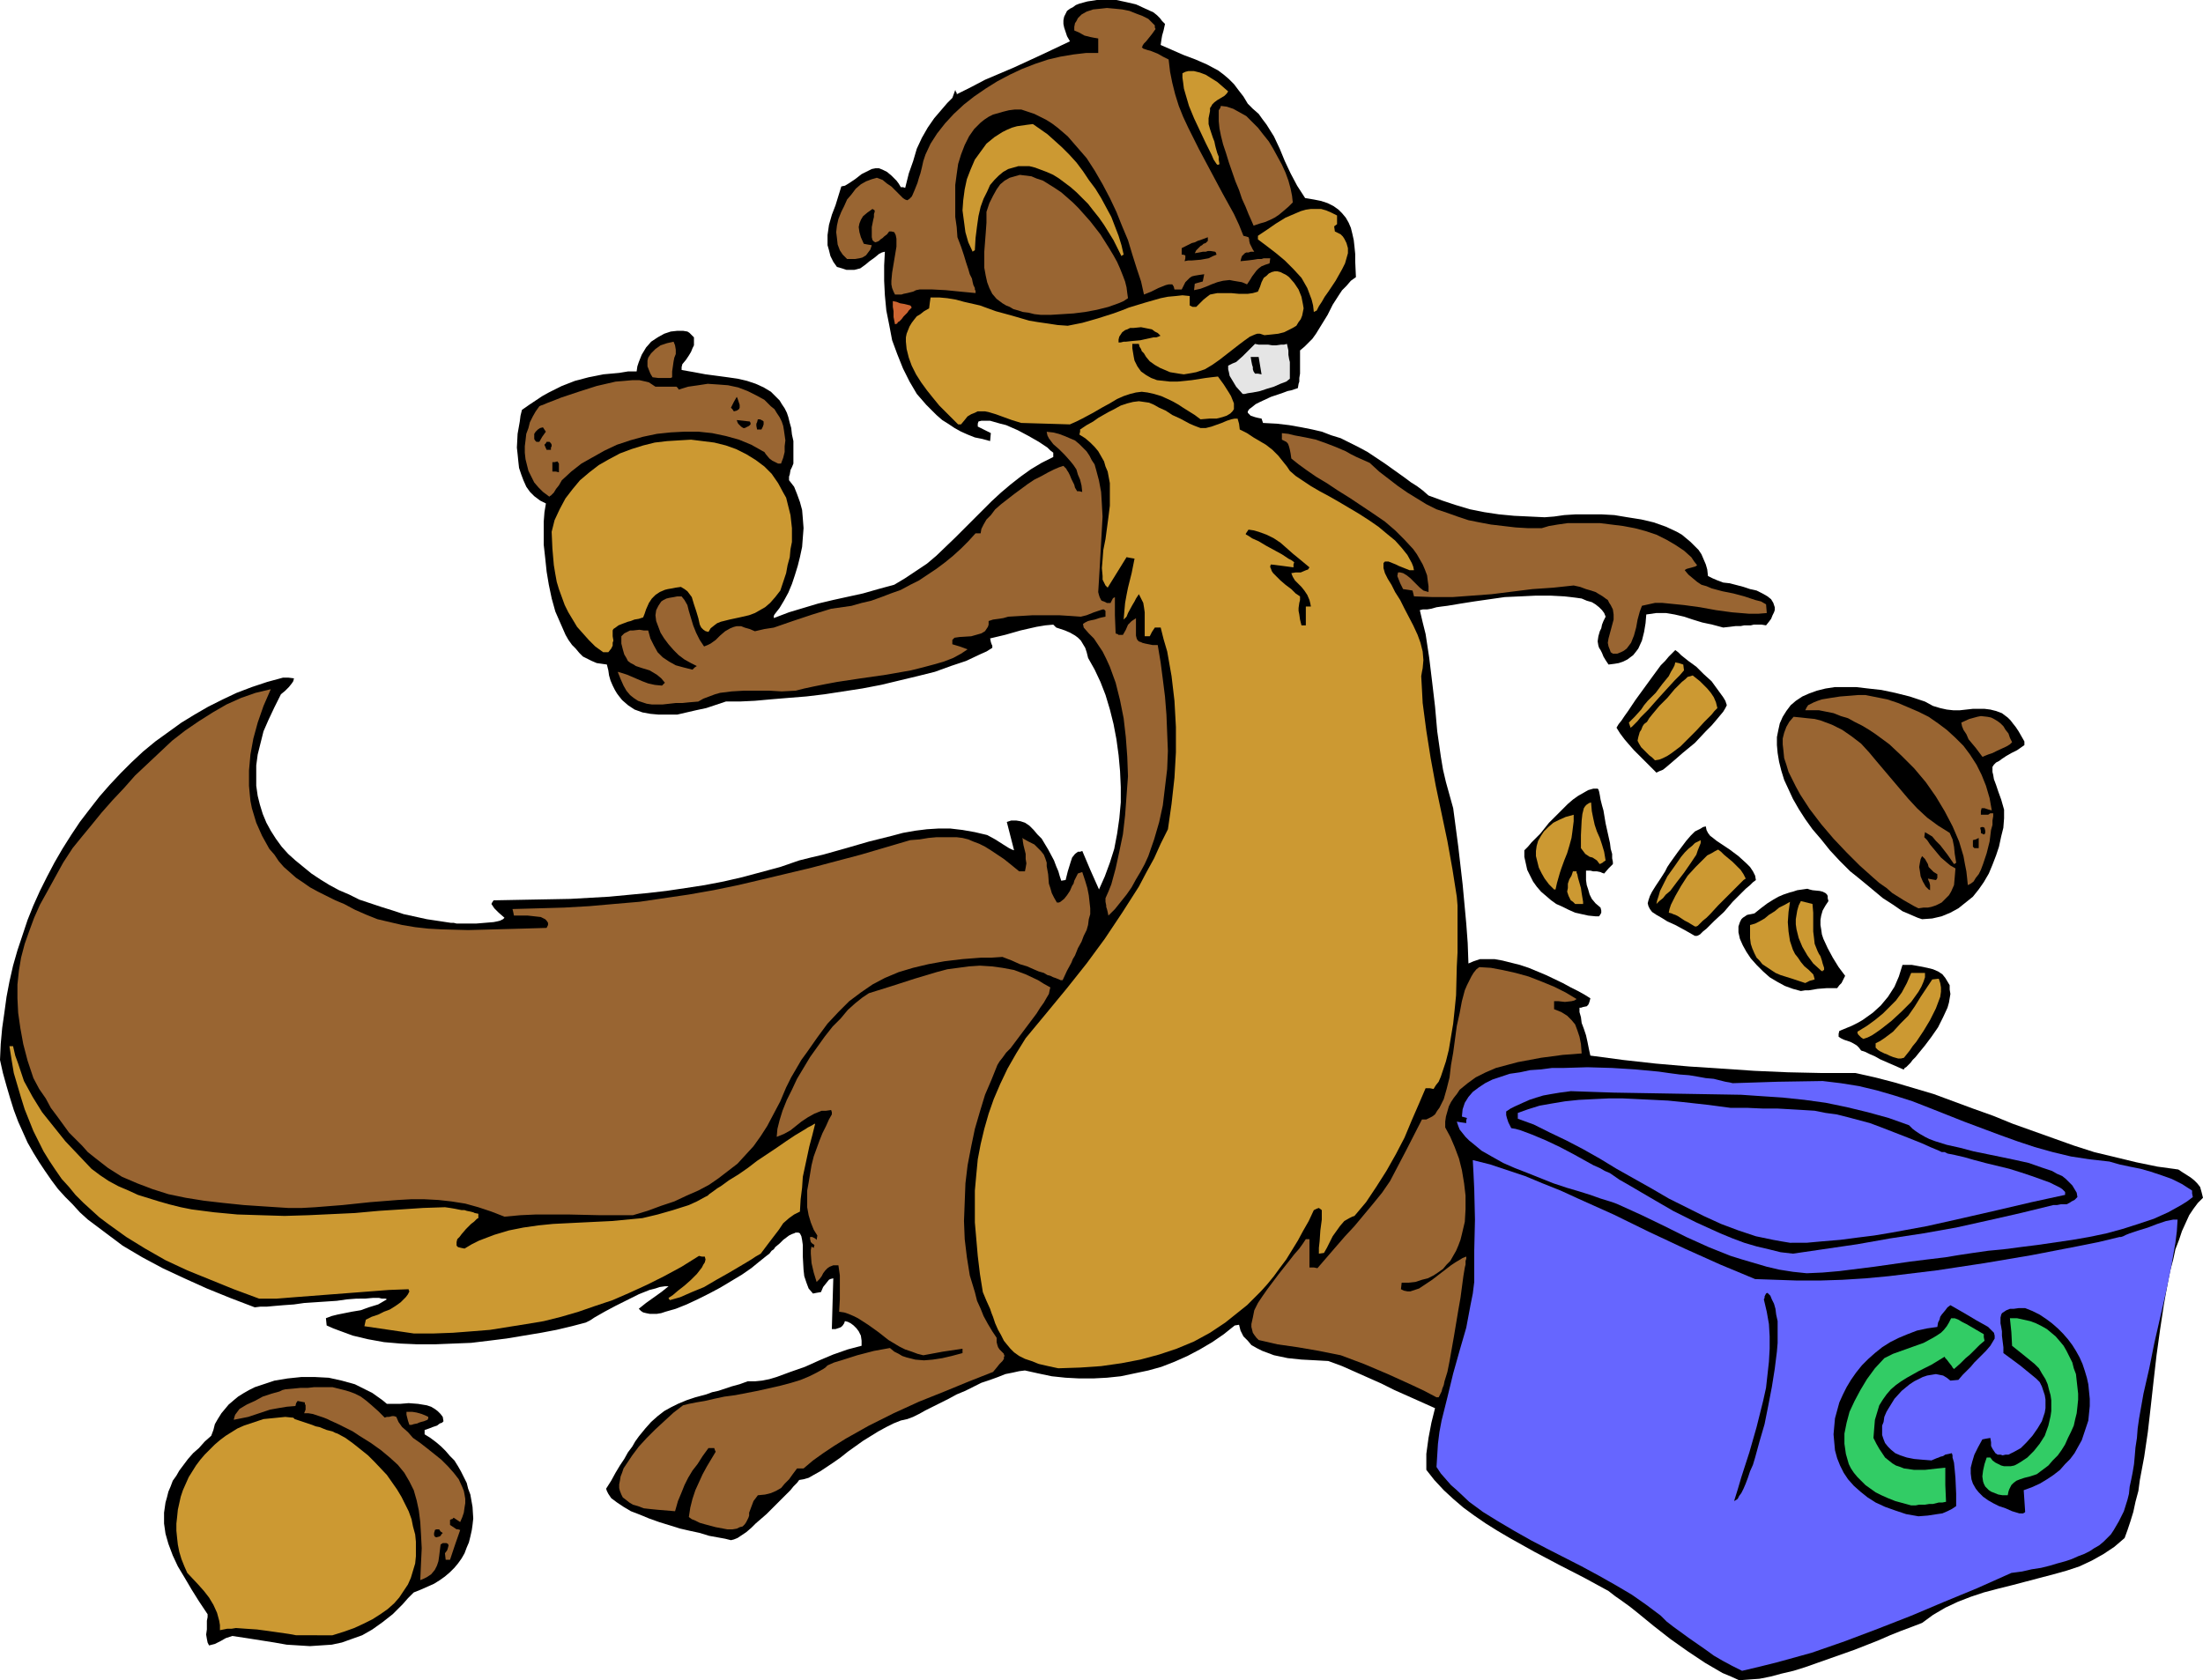 <?xml version="1.0" encoding="UTF-8" standalone="no"?>
<svg
   version="1.0"
   width="129.766mm"
   height="99mm"
   id="svg67"
   sodipodi:docname="Recycling - Squirrel.wmf"
   xmlns:inkscape="http://www.inkscape.org/namespaces/inkscape"
   xmlns:sodipodi="http://sodipodi.sourceforge.net/DTD/sodipodi-0.dtd"
   xmlns="http://www.w3.org/2000/svg"
   xmlns:svg="http://www.w3.org/2000/svg">
  <sodipodi:namedview
     id="namedview67"
     pagecolor="#ffffff"
     bordercolor="#000000"
     borderopacity="0.25"
     inkscape:showpageshadow="2"
     inkscape:pageopacity="0.0"
     inkscape:pagecheckerboard="0"
     inkscape:deskcolor="#d1d1d1"
     inkscape:document-units="mm" />
  <defs
     id="defs1">
    <pattern
       id="WMFhbasepattern"
       patternUnits="userSpaceOnUse"
       width="6"
       height="6"
       x="0"
       y="0" />
  </defs>
  <path
     style="fill:#000000;fill-opacity:1;fill-rule:evenodd;stroke:none"
     d="m 387.193,374.175 -1.778,-0.808 -1.939,-0.808 -1.939,-1.131 -1.939,-1.131 -3.878,-2.585 -3.878,-2.747 -3.717,-2.908 -3.555,-2.908 -1.616,-1.292 -1.778,-1.292 -1.616,-1.131 -1.454,-1.131 -5.333,-2.908 -5.656,-2.908 -5.494,-2.908 -5.494,-3.07 -2.747,-1.616 -2.586,-1.616 -2.586,-1.777 -2.424,-1.777 -2.262,-1.939 -2.101,-1.939 -2.101,-2.262 -1.778,-2.262 v -1.777 -1.777 l 0.485,-3.554 0.646,-3.393 0.808,-3.231 -6.141,-2.747 -2.909,-1.292 -2.909,-1.454 -5.818,-2.585 -2.909,-1.292 -3.07,-1.131 -2.909,-0.162 -3.07,-0.162 -3.07,-0.323 -3.07,-0.646 -1.293,-0.485 -1.293,-0.485 -1.293,-0.646 -1.131,-0.646 -0.808,-0.969 -0.97,-0.969 -0.646,-1.292 -0.323,-1.292 -0.97,0.162 -2.424,1.939 -2.586,1.777 -2.747,1.616 -2.747,1.454 -2.909,1.292 -2.909,1.131 -2.909,0.808 -3.07,0.646 -3.07,0.646 -3.07,0.323 -3.07,0.162 h -3.07 l -3.07,-0.162 -3.07,-0.323 -3.07,-0.646 -2.909,-0.646 -1.293,0.162 -1.454,0.323 -1.616,0.323 -1.616,0.646 -1.778,0.646 -1.939,0.646 -3.555,1.777 -1.939,0.808 -1.778,0.969 -3.555,1.777 -1.616,0.808 -1.454,0.808 -1.293,0.646 -1.293,0.485 -1.454,0.323 -1.616,0.646 -1.616,0.808 -1.778,0.969 -3.394,2.1 -3.394,2.423 -1.616,1.292 -1.616,1.131 -1.454,0.969 -1.454,0.969 -1.454,0.808 -1.131,0.646 -1.131,0.323 -0.97,0.162 -0.485,0.646 -0.808,0.808 -0.646,0.808 -0.97,0.969 -2.101,2.1 -2.262,2.262 -2.424,2.1 -0.97,0.969 -1.131,0.969 -0.97,0.646 -0.97,0.646 -0.808,0.323 -0.646,0.162 -1.293,-0.323 -1.778,-0.323 -1.778,-0.323 -2.101,-0.646 -2.262,-0.485 -2.101,-0.485 -4.686,-1.454 -2.262,-0.808 -1.939,-0.808 -2.101,-0.808 -1.616,-0.969 -1.454,-0.969 -1.293,-0.969 -0.646,-0.969 -0.323,-0.646 -0.162,-0.485 1.131,-1.777 0.97,-1.777 0.97,-1.616 0.97,-1.454 0.808,-1.454 0.97,-1.292 0.646,-1.131 0.808,-1.131 1.454,-1.777 1.293,-1.454 1.454,-1.292 1.454,-1.131 1.454,-0.808 1.616,-0.808 1.939,-0.808 1.939,-0.646 2.424,-0.646 1.293,-0.485 1.454,-0.323 1.454,-0.485 1.454,-0.485 1.778,-0.485 1.778,-0.646 h 1.616 l 1.616,-0.162 1.616,-0.323 1.616,-0.485 3.07,-1.131 3.232,-1.131 3.232,-1.454 3.07,-1.292 3.232,-1.131 3.07,-0.808 v -1.131 l -0.162,-1.131 -0.485,-0.969 -0.485,-0.646 -0.646,-0.646 -0.646,-0.485 -0.646,-0.323 -0.646,-0.162 -0.162,0.485 -0.323,0.485 -0.323,0.323 -0.323,0.162 -0.97,0.323 h -0.808 l 0.162,-5.816 0.162,-5.493 -0.646,0.162 -0.323,0.162 -0.646,0.808 -0.646,0.808 -0.485,1.131 -0.97,0.162 -0.808,0.162 -0.97,-1.131 -0.485,-1.292 -0.485,-1.454 -0.162,-1.454 -0.162,-2.908 v -2.585 l -0.162,-1.131 -0.162,-0.808 -0.323,-0.646 -0.323,-0.162 h -0.323 -0.323 l -0.323,0.162 -0.485,0.162 -0.646,0.323 -0.646,0.485 -0.646,0.485 -0.808,0.808 -0.97,0.808 -0.323,0.485 -0.485,0.323 -0.485,0.646 -0.646,0.485 -0.808,0.646 -0.808,0.646 -1.778,1.454 -2.101,1.454 -2.424,1.454 -2.424,1.454 -2.424,1.292 -2.586,1.292 -2.424,1.131 -2.424,0.969 -2.262,0.646 -0.97,0.323 -0.97,0.162 h -0.97 -0.646 l -0.808,-0.162 -0.646,-0.162 -0.485,-0.323 -0.485,-0.485 1.616,-1.292 3.394,-2.423 1.616,-1.292 h -0.808 l -1.131,0.162 -0.97,0.323 -1.293,0.323 -2.424,0.969 -2.586,1.292 -2.586,1.292 -2.424,1.292 -2.262,1.292 -0.97,0.646 -0.97,0.485 -3.07,0.808 -3.394,0.808 -3.394,0.646 -3.878,0.646 -3.878,0.646 -3.878,0.485 -4.04,0.485 -4.04,0.162 -4.04,0.162 h -3.878 l -3.717,-0.162 -3.717,-0.323 -3.555,-0.646 -3.394,-0.808 -3.07,-1.131 -1.293,-0.485 -1.454,-0.646 -0.162,-1.616 1.293,-0.485 1.293,-0.323 1.616,-0.323 1.616,-0.323 1.939,-0.323 1.778,-0.646 2.101,-0.646 1.939,-1.131 -0.323,-0.162 h -0.323 -0.485 l -0.646,-0.162 h -1.293 l -1.778,0.162 H 79.346 l -2.101,0.162 -2.262,0.323 -2.424,0.162 -4.848,0.323 -2.262,0.323 -2.262,0.162 -1.939,0.162 -1.778,0.162 h -1.454 l -1.293,0.162 -5.494,-2.1 -5.171,-2.1 -5.01,-2.262 -4.848,-2.262 -4.525,-2.423 -4.363,-2.585 -3.878,-2.908 -3.878,-2.908 -1.778,-1.616 -1.616,-1.777 -1.616,-1.616 -1.616,-1.777 -1.454,-1.939 -1.454,-2.1 -1.293,-1.939 -1.293,-2.1 -1.293,-2.262 -2.101,-4.685 -0.97,-2.585 -0.808,-2.585 -0.808,-2.747 -0.808,-2.908 L 0,236.04 l 0.162,-3.554 0.323,-3.554 0.485,-3.393 0.485,-3.554 0.646,-3.393 0.808,-3.554 0.97,-3.393 1.131,-3.393 1.131,-3.393 1.293,-3.231 1.454,-3.231 1.616,-3.231 1.616,-3.07 1.778,-3.07 1.939,-3.07 1.939,-2.908 2.101,-2.747 2.262,-2.908 2.262,-2.585 2.424,-2.585 2.424,-2.423 2.586,-2.423 2.747,-2.262 2.909,-2.1 2.909,-2.1 2.909,-1.777 3.07,-1.777 3.232,-1.616 3.07,-1.454 3.394,-1.292 3.394,-1.131 3.555,-0.969 h 1.131 l 1.293,0.162 -0.162,0.646 -0.323,0.485 -0.646,0.808 -0.808,0.808 -0.97,0.808 -1.454,2.908 -1.293,2.747 -1.131,2.585 -0.646,2.585 -0.646,2.585 -0.323,2.423 v 2.262 2.262 l 0.323,2.262 0.485,1.939 0.646,2.1 0.808,1.939 0.97,1.777 1.131,1.777 1.293,1.777 1.454,1.616 1.616,1.454 1.778,1.454 1.778,1.454 1.939,1.292 2.101,1.292 2.101,1.131 2.262,0.969 2.262,1.131 2.424,0.808 2.424,0.808 2.586,0.808 2.424,0.808 5.171,1.131 5.333,0.808 h 0.646 l 0.646,0.162 h 4.363 l 1.939,-0.162 1.939,-0.162 0.808,-0.162 0.646,-0.162 0.646,-0.323 0.323,-0.323 -1.293,-1.131 -0.485,-0.485 -0.485,-0.485 -0.323,-0.485 -0.323,-0.485 0.162,-0.323 0.323,-0.485 8.565,-0.162 8.565,-0.162 8.565,-0.485 8.565,-0.808 4.202,-0.485 4.363,-0.646 4.202,-0.646 4.202,-0.808 4.202,-0.969 4.202,-1.131 4.202,-1.131 4.202,-1.454 2.586,-0.646 2.747,-0.646 5.171,-1.454 5.01,-1.454 5.171,-1.292 2.424,-0.646 2.747,-0.485 2.586,-0.323 2.586,-0.162 h 2.586 l 2.747,0.323 2.747,0.485 2.747,0.646 1.778,0.969 1.778,1.131 1.293,0.808 0.646,0.323 0.485,0.162 -1.616,-6.301 0.97,-0.323 h 1.131 l 0.97,0.162 0.97,0.323 0.97,0.646 0.97,0.969 0.808,0.969 0.97,0.969 1.454,2.423 1.293,2.423 0.485,1.292 0.485,1.131 0.323,1.131 0.323,0.969 0.97,-0.162 0.485,-1.939 0.646,-2.1 0.323,-0.969 0.646,-0.808 0.646,-0.485 h 0.485 l 0.485,-0.162 1.778,4.201 1.939,4.362 1.293,-2.908 1.131,-3.07 0.97,-3.07 0.646,-3.393 0.485,-3.393 0.323,-3.554 v -3.393 l -0.162,-3.554 -0.323,-3.554 -0.485,-3.554 -0.646,-3.393 -0.808,-3.231 -0.97,-3.231 -1.131,-2.908 -1.293,-2.747 -1.454,-2.585 -0.323,-1.292 -0.323,-0.969 -0.485,-0.808 -0.485,-0.808 -0.646,-0.646 -0.646,-0.485 -1.131,-0.646 -1.131,-0.485 -0.97,-0.323 -0.97,-0.323 -0.323,-0.323 -0.323,-0.323 -1.778,0.162 -1.939,0.323 -3.555,0.808 -3.394,0.969 -3.394,0.808 0.162,0.808 0.162,0.485 0.162,0.323 v 0.485 l -1.293,0.808 -1.454,0.646 -3.07,1.454 -3.394,1.131 -3.555,1.292 -3.878,0.969 -4.04,0.969 -4.04,0.969 -4.202,0.808 -4.202,0.646 -4.202,0.646 -4.04,0.485 -4.04,0.323 -3.878,0.323 -3.555,0.323 -3.394,0.162 h -3.07 l -4.363,1.454 -2.262,0.485 -2.101,0.485 -2.101,0.485 h -2.101 -2.101 l -1.778,-0.162 -1.778,-0.323 -1.778,-0.646 -1.454,-0.969 -1.293,-1.131 -0.646,-0.808 -0.485,-0.646 -0.485,-0.808 -0.485,-0.969 -0.485,-1.131 -0.323,-1.131 -0.162,-1.131 -0.323,-1.292 -1.131,-0.162 -1.131,-0.162 -1.131,-0.485 -0.97,-0.485 -0.97,-0.485 -0.808,-0.808 -0.808,-0.969 -0.808,-0.808 -0.808,-1.131 -0.646,-1.131 -1.131,-2.585 -1.131,-2.585 -0.808,-2.908 -0.646,-3.07 -0.485,-2.908 -0.323,-3.07 -0.323,-2.908 v -2.747 -2.423 l 0.162,-2.1 0.162,-0.969 0.162,-0.969 -1.293,-0.646 -1.293,-0.969 -0.97,-0.969 -0.808,-1.131 -0.646,-1.454 -0.485,-1.292 -0.485,-1.454 -0.162,-1.454 -0.162,-1.616 -0.162,-1.454 0.162,-3.07 0.485,-2.747 0.162,-1.292 0.323,-1.292 1.616,-1.131 1.454,-0.969 1.454,-0.969 1.454,-0.808 2.909,-1.454 2.909,-1.131 3.07,-0.808 3.232,-0.646 1.778,-0.162 1.778,-0.162 1.939,-0.323 h 1.939 l 0.162,-1.131 0.323,-0.969 0.323,-0.808 0.323,-0.808 0.97,-1.616 1.131,-1.292 1.454,-0.969 1.454,-0.808 1.454,-0.485 1.454,-0.162 h 1.293 l 0.97,0.162 0.485,0.323 0.323,0.323 0.323,0.323 0.323,0.323 v 0.646 0.485 0.646 l -0.323,0.646 -0.323,0.808 -0.485,0.808 -0.646,0.969 -0.808,0.969 -0.162,0.646 v 0.646 l 2.747,0.485 2.586,0.485 2.424,0.323 2.424,0.323 2.262,0.323 2.101,0.485 1.939,0.646 1.778,0.808 1.616,0.969 1.293,1.292 0.646,0.646 0.485,0.808 0.646,0.969 0.485,0.969 0.323,0.969 0.323,1.292 0.323,1.131 0.162,1.454 0.323,1.454 v 1.616 1.616 1.777 l -0.323,0.808 -0.162,0.323 -0.162,0.323 -0.162,0.969 -0.162,0.485 v 0.808 l 1.131,1.454 0.646,1.616 0.646,1.777 0.485,1.777 0.162,1.939 0.162,2.1 -0.162,2.1 -0.162,2.1 -0.485,2.262 -0.485,1.939 -0.646,2.1 -0.646,1.939 -0.808,1.939 -0.97,1.777 -0.97,1.616 -1.131,1.454 -0.162,0.323 v 0.485 l 3.394,-1.292 3.232,-0.969 3.232,-0.969 3.394,-0.808 6.626,-1.454 3.394,-0.969 3.555,-0.969 2.424,-1.454 2.424,-1.616 2.424,-1.616 2.101,-1.777 4.202,-4.039 4.04,-4.039 4.04,-4.039 2.101,-1.939 2.101,-1.777 2.262,-1.777 2.262,-1.616 2.424,-1.454 2.586,-1.292 v -0.969 l -0.646,-0.485 -0.646,-0.646 -0.97,-0.646 -0.97,-0.646 -2.262,-1.292 -2.424,-1.292 -2.586,-1.131 -1.293,-0.323 -1.131,-0.323 -1.131,-0.323 h -0.97 -0.97 l -0.646,0.162 -0.162,0.485 v 0.646 l 2.909,1.454 -0.162,1.777 -1.778,-0.485 -1.616,-0.323 -1.616,-0.646 -1.454,-0.646 -1.454,-0.808 -1.454,-0.969 -1.293,-0.808 -1.293,-1.131 -1.131,-1.131 -1.131,-1.131 -2.101,-2.423 -1.616,-2.747 -1.454,-2.908 -1.293,-3.231 -1.131,-3.07 -0.646,-3.393 -0.646,-3.231 -0.323,-3.393 -0.162,-3.231 v -3.393 l 0.162,-3.07 -0.646,0.162 -0.646,0.323 -0.97,0.808 -1.131,0.808 -0.97,0.808 -1.131,0.808 -0.646,0.162 -0.646,0.162 h -0.808 -0.97 l -0.97,-0.323 -1.131,-0.323 -0.808,-1.131 -0.646,-1.292 -0.323,-1.292 -0.323,-1.131 v -1.131 -1.131 l 0.323,-2.262 0.646,-2.262 0.808,-2.1 0.646,-2.1 0.646,-2.1 0.808,-0.162 0.808,-0.485 1.454,-0.969 1.454,-1.131 1.616,-0.808 0.646,-0.323 0.808,-0.162 h 0.808 l 0.808,0.323 0.97,0.485 0.97,0.808 0.485,0.485 0.646,0.646 0.485,0.646 0.485,0.808 h 0.485 l 0.485,0.162 0.808,-3.231 0.97,-2.747 0.808,-2.747 1.131,-2.423 1.293,-2.262 1.454,-2.1 1.939,-2.262 0.97,-1.131 1.131,-1.131 0.646,-1.777 0.162,0.485 0.162,0.162 v 0.323 l 3.232,-1.616 3.07,-1.616 6.464,-2.747 6.302,-2.908 3.07,-1.454 3.07,-1.454 -0.646,-1.131 -0.323,-0.969 -0.323,-0.969 -0.162,-0.808 V 4.524 l 0.162,-0.808 0.323,-0.646 0.323,-0.646 0.646,-0.485 0.646,-0.323 0.646,-0.485 0.808,-0.323 1.778,-0.485 L 244.177,0 h 2.101 2.262 l 2.262,0.485 2.101,0.485 2.101,0.969 1.778,0.808 0.808,0.646 0.646,0.646 0.485,0.646 0.646,0.646 -0.323,1.454 -0.323,1.131 -0.162,0.969 -0.162,1.131 2.586,1.131 2.586,1.131 2.586,0.969 2.586,1.131 2.424,1.292 1.293,0.969 1.131,0.969 1.131,1.131 0.97,1.292 1.131,1.454 0.97,1.616 1.131,1.131 1.293,1.131 0.808,1.131 0.97,1.292 1.616,2.585 1.293,2.747 1.131,2.747 1.293,2.747 1.454,2.747 1.778,2.747 1.939,0.323 1.616,0.323 1.454,0.485 1.293,0.646 1.131,0.808 0.808,0.808 0.808,0.969 0.646,1.131 0.485,1.131 0.323,1.292 0.323,1.454 0.162,1.454 0.162,1.616 v 1.616 l 0.162,3.554 -1.131,0.808 -0.97,1.131 -0.97,0.969 -0.646,0.969 -1.454,2.262 -1.131,2.262 -1.293,2.1 -1.293,2.1 -0.808,1.131 -0.808,0.808 -0.97,0.969 -0.97,0.808 v 2.262 0.969 1.939 l -0.162,0.969 v 0.808 l -0.162,0.485 -0.162,0.969 -0.485,0.162 -0.97,0.323 -0.808,0.162 -1.293,0.485 -2.424,0.808 -2.424,1.131 -0.97,0.485 -0.808,0.646 -0.646,0.485 -0.323,0.485 v 0.323 l 0.162,0.162 0.162,0.162 0.323,0.323 0.485,0.162 0.485,0.162 0.646,0.162 0.808,0.162 0.162,0.485 0.162,0.485 3.07,0.162 2.747,0.323 2.747,0.485 2.424,0.485 2.101,0.485 2.101,0.808 2.101,0.646 1.939,0.969 1.939,0.969 2.101,1.131 1.939,1.292 1.939,1.292 2.262,1.616 2.262,1.616 1.293,0.969 1.293,0.808 1.293,0.969 1.293,1.131 3.07,1.131 2.909,0.969 3.232,0.969 3.232,0.646 3.232,0.485 3.394,0.323 3.394,0.162 3.394,0.162 2.101,-0.162 2.262,-0.323 2.586,-0.162 h 2.747 2.909 l 2.909,0.162 2.909,0.485 3.07,0.485 2.747,0.646 2.747,0.969 2.424,1.131 1.131,0.646 1.939,1.616 1.778,1.777 0.646,0.969 0.485,1.131 0.485,1.131 0.323,1.131 0.162,1.454 0.97,0.485 1.131,0.485 1.293,0.485 1.454,0.162 3.07,0.808 1.454,0.485 1.454,0.323 1.293,0.646 1.131,0.646 0.808,0.646 0.485,0.808 0.162,0.485 0.162,0.485 v 0.646 l -0.162,0.485 -0.323,0.646 -0.323,0.808 -0.485,0.646 -0.646,0.808 -0.97,-0.162 h -1.778 l -0.646,0.162 h -0.646 -0.808 l -0.808,0.162 h -1.131 l -1.293,0.162 -1.454,0.162 -2.424,-0.646 -2.262,-0.485 -2.101,-0.646 -1.939,-0.646 -2.101,-0.485 -1.939,-0.323 h -2.101 l -1.131,0.162 -1.131,0.162 -0.162,1.939 -0.323,1.939 -0.485,1.939 -0.808,1.777 -0.485,0.646 -0.646,0.808 -0.646,0.485 -0.646,0.485 -0.97,0.485 -0.97,0.323 -0.97,0.162 -1.293,0.162 -0.646,-0.969 -0.485,-0.808 -0.323,-0.808 -0.323,-0.646 -0.323,-0.485 -0.162,-0.485 -0.162,-0.969 0.162,-1.131 0.323,-1.131 0.323,-0.646 0.162,-0.808 0.323,-0.808 0.485,-0.969 -0.323,-0.808 -0.485,-0.646 -0.646,-0.646 -0.808,-0.646 -0.808,-0.485 -1.131,-0.323 -1.131,-0.485 -1.131,-0.162 -1.293,-0.162 -1.454,-0.162 -3.07,-0.162 h -3.232 l -3.394,0.162 -3.555,0.162 -3.394,0.485 -3.394,0.485 -3.07,0.485 -2.909,0.485 -1.293,0.162 -1.131,0.162 -1.131,0.323 -0.97,0.162 h -0.97 l -0.646,0.162 0.646,2.747 0.646,2.585 0.808,5.332 0.646,5.332 0.646,5.493 0.485,5.493 0.808,5.655 0.485,2.908 0.646,2.747 0.808,2.908 0.808,2.908 1.131,8.563 0.97,8.401 0.808,8.724 0.323,4.362 0.162,4.524 1.131,-0.485 1.454,-0.485 h 1.616 1.616 l 1.778,0.323 1.939,0.485 1.939,0.485 1.939,0.646 3.878,1.616 3.717,1.777 1.778,0.969 1.616,0.808 1.454,0.808 1.293,0.808 -0.162,0.646 -0.162,0.485 -0.162,0.323 -0.323,0.323 -0.808,0.162 -0.485,0.162 h -0.323 v 0.969 l 0.323,1.131 0.162,1.292 0.485,1.292 0.485,1.454 0.323,1.454 0.323,1.616 0.323,1.454 7.272,0.969 7.272,0.808 7.434,0.646 7.272,0.485 7.272,0.485 7.434,0.323 7.434,0.162 h 7.595 l 4.363,0.969 4.363,1.131 4.363,1.292 4.363,1.292 8.726,3.231 4.525,1.616 4.363,1.777 9.05,3.231 4.525,1.616 4.525,1.454 4.686,1.131 4.686,1.131 4.686,0.969 4.686,0.646 0.97,0.646 1.778,1.131 0.808,0.646 0.646,0.646 0.646,0.808 0.323,1.131 0.323,1.292 -1.131,1.131 -0.97,1.292 -0.97,1.454 -0.808,1.777 -0.808,1.777 -0.646,1.939 -0.808,2.1 -0.485,2.262 -0.646,2.423 -0.485,2.423 -0.485,2.585 -0.485,2.747 -0.808,5.332 -0.808,5.816 -0.646,5.655 -0.646,5.816 -0.646,5.655 -0.808,5.493 -0.97,5.17 -0.323,2.423 -0.646,2.423 -0.485,2.262 -0.646,2.1 -0.646,1.939 -0.646,1.777 -1.131,0.969 -1.131,0.969 -2.424,1.616 -2.586,1.454 -2.747,1.292 -2.909,0.969 -2.909,0.808 -6.141,1.616 -3.07,0.808 -3.232,0.808 -3.07,0.808 -2.909,0.969 -2.909,1.131 -2.747,1.292 -2.747,1.616 -2.424,1.777 -2.101,0.808 -2.586,0.969 -2.424,0.969 -2.586,1.131 -5.333,2.1 -5.494,1.939 -5.494,1.939 -2.586,0.808 -2.747,0.646 -2.424,0.646 -2.424,0.485 -2.262,0.162 z"
     id="path1" />
  <path
     style="fill:#6666ff;fill-opacity:1;fill-rule:evenodd;stroke:none"
     d="m 387.84,372.075 -2.262,-1.131 -2.101,-1.131 -1.939,-1.131 -1.778,-1.292 -3.717,-2.585 -3.555,-2.585 -1.454,-1.131 -1.293,-1.292 -3.232,-2.423 -3.232,-2.262 -3.555,-2.1 -3.717,-2.1 -3.878,-2.1 -7.595,-3.877 -3.717,-1.939 -3.717,-2.1 -3.555,-2.1 -3.394,-2.1 -3.07,-2.262 -2.747,-2.585 -1.293,-1.131 -1.131,-1.292 -1.131,-1.292 -0.97,-1.454 0.162,-2.585 0.162,-2.585 0.323,-2.585 0.485,-2.585 1.293,-5.17 1.293,-5.332 1.454,-5.17 1.454,-5.008 0.97,-5.17 0.485,-2.423 0.323,-2.585 v -6.947 l 0.162,-6.947 -0.162,-6.786 -0.162,-3.393 -0.162,-3.07 3.878,0.969 3.878,1.292 3.878,1.292 3.878,1.616 4.04,1.616 3.878,1.777 7.918,3.554 7.918,3.877 7.918,3.716 7.918,3.554 3.878,1.616 3.878,1.616 4.686,0.162 4.686,0.162 h 5.01 l 5.01,-0.162 5.171,-0.323 5.171,-0.485 5.333,-0.646 5.333,-0.646 10.666,-1.616 10.504,-1.777 5.01,-0.969 5.01,-0.969 4.848,-0.969 4.686,-1.131 h 0.323 l 0.485,-0.162 0.646,-0.323 0.808,-0.323 1.939,-0.646 2.101,-0.646 2.101,-0.808 1.939,-0.646 0.808,-0.162 0.808,-0.162 h 0.485 0.485 l -0.162,2.585 -0.323,2.585 -0.97,5.493 -1.131,5.493 -1.293,5.655 -1.293,5.655 -1.131,5.655 -1.293,5.655 -0.97,5.493 -0.323,2.262 -0.162,2.1 -0.323,2.1 -0.162,1.939 -0.162,1.777 -0.323,1.939 -0.323,1.616 -0.323,1.454 -0.162,1.616 -0.323,1.292 -0.808,2.585 -1.131,2.262 -1.131,1.939 -0.646,0.969 -0.808,0.808 -0.808,0.808 -0.97,0.808 -1.131,0.646 -0.97,0.646 -1.293,0.646 -1.293,0.485 -1.454,0.646 -1.454,0.485 -1.778,0.485 -1.616,0.485 -1.939,0.485 -2.101,0.323 -2.101,0.485 -2.424,0.323 -7.595,3.393 -7.434,3.07 -7.272,3.07 -7.434,2.908 -7.272,2.747 -7.434,2.585 -7.595,2.1 -3.878,0.969 z"
     id="path2" />
  <path
     style="fill:#000000;fill-opacity:1;fill-rule:evenodd;stroke:none"
     d="m 46.541,366.42 -0.323,-0.646 -0.162,-0.808 -0.162,-0.969 0.162,-1.131 v -1.939 l 0.162,-0.808 v -0.646 l -1.939,-2.908 -1.616,-2.585 -1.616,-2.747 -1.454,-2.423 -1.131,-2.423 -0.97,-2.585 -0.646,-2.262 -0.323,-2.262 v -2.423 l 0.323,-2.262 0.323,-1.131 0.323,-1.292 0.485,-1.131 0.485,-1.292 0.808,-1.131 0.646,-1.131 0.97,-1.292 0.97,-1.292 1.131,-1.292 1.293,-1.131 1.293,-1.454 1.454,-1.292 0.485,-1.292 0.323,-1.292 0.646,-1.131 0.808,-1.292 0.808,-0.969 0.808,-0.969 1.131,-0.969 0.97,-0.808 1.293,-0.808 1.131,-0.646 1.293,-0.646 1.454,-0.485 2.909,-0.969 2.909,-0.485 3.07,-0.323 h 3.07 l 3.07,0.162 2.909,0.646 2.909,0.808 1.293,0.646 1.293,0.646 1.293,0.646 1.131,0.808 1.131,0.808 0.97,0.808 h 0.646 0.646 0.808 0.808 l 1.939,-0.162 2.101,0.162 1.939,0.323 0.97,0.323 0.808,0.485 0.646,0.485 0.646,0.646 0.485,0.646 0.162,0.969 -0.323,0.323 -0.485,0.162 -0.646,0.485 -0.485,0.162 -0.485,0.162 -0.808,0.323 -0.97,0.323 v 0.969 l 1.293,0.808 1.293,0.969 1.131,0.969 0.97,0.969 0.97,1.131 0.97,0.969 0.808,1.292 0.646,1.131 0.646,1.292 0.646,1.292 0.323,1.292 0.485,1.292 0.485,2.747 0.162,2.585 -0.162,1.454 -0.162,1.131 -0.323,1.454 -0.323,1.292 -0.485,1.131 -0.485,1.292 -0.646,1.131 -0.808,1.131 -0.808,0.969 -0.97,0.969 -1.131,0.969 -1.131,0.808 -1.293,0.808 -1.454,0.646 -1.454,0.646 -1.616,0.646 -1.293,1.292 -1.131,1.292 -1.131,1.131 -1.131,1.131 -2.262,1.777 -2.262,1.616 -2.262,1.292 -2.262,0.808 -2.262,0.808 -2.262,0.485 -2.424,0.162 -2.424,0.162 -2.586,-0.162 -2.586,-0.162 -2.747,-0.485 -3.07,-0.485 -3.07,-0.485 -3.232,-0.485 -1.454,0.485 -1.131,0.646 -1.293,0.646 z"
     id="path3" />
  <path
     style="fill:#cc9932;fill-opacity:1;fill-rule:evenodd;stroke:none"
     d="m 65.933,364.158 -0.808,-0.162 -0.97,-0.162 -1.131,-0.162 -1.131,-0.162 -2.262,-0.323 -2.424,-0.323 -2.424,-0.162 -2.262,-0.162 -0.97,0.162 h -0.97 l -0.808,0.162 -0.808,0.162 v -1.131 l -0.162,-0.969 -0.485,-1.777 -0.808,-1.777 -0.97,-1.616 -1.131,-1.454 -1.293,-1.454 -2.424,-2.585 -0.646,-1.454 -0.646,-1.616 -0.485,-1.616 -0.323,-1.616 -0.162,-1.454 -0.162,-1.616 v -1.616 l 0.162,-1.454 0.162,-1.616 0.323,-1.454 0.323,-1.454 0.485,-1.454 0.646,-1.454 0.646,-1.454 0.808,-1.292 0.808,-1.292 0.97,-1.292 0.97,-1.131 2.262,-2.262 1.131,-0.969 1.293,-0.969 1.293,-0.808 1.293,-0.808 1.454,-0.646 1.454,-0.485 1.454,-0.485 1.454,-0.485 1.616,-0.162 1.616,-0.162 1.616,-0.162 1.616,0.162 h 0.162 l 0.323,0.323 0.485,0.162 0.485,0.162 1.454,0.485 1.454,0.485 0.808,0.323 0.808,0.162 1.616,0.646 1.293,0.323 0.646,0.323 0.485,0.162 1.778,0.969 1.778,1.292 1.616,1.292 1.616,1.292 1.454,1.454 2.747,2.908 1.131,1.616 1.131,1.616 0.97,1.616 0.808,1.616 0.808,1.616 0.646,1.777 0.323,1.616 0.485,1.777 0.162,1.616 v 1.616 1.616 l -0.162,1.616 -0.485,1.616 -0.485,1.616 -0.646,1.454 -0.97,1.454 -0.97,1.454 -1.131,1.292 -1.454,1.292 -1.616,1.131 -1.778,1.131 -1.939,0.969 -2.101,0.969 -2.262,0.808 -2.586,0.808 z"
     id="path4" />
  <path
     style="fill:#996532;fill-opacity:1;fill-rule:evenodd;stroke:none"
     d="m 93.566,351.88 0.162,-3.716 0.162,-3.393 -0.162,-3.07 -0.162,-2.747 -0.323,-2.585 -0.485,-2.262 -0.646,-2.262 -0.97,-1.939 -1.131,-1.939 -1.454,-1.777 -1.778,-1.616 -1.939,-1.616 -2.262,-1.616 -2.586,-1.616 -1.454,-0.969 -3.232,-1.616 -1.778,-0.808 -0.646,-0.323 -0.808,-0.323 -0.97,-0.323 -0.97,-0.323 -0.485,-0.162 -0.97,-0.162 h -0.97 l 0.323,-0.808 v -0.323 -0.646 l -0.162,-0.323 v -0.323 l -0.808,-0.162 -0.808,-0.162 -0.323,0.485 -0.162,0.646 -1.939,0.162 -1.939,0.323 -1.778,0.323 -3.394,1.131 -1.454,0.485 -1.616,0.323 -1.616,0.323 0.162,-0.646 0.162,-0.485 0.485,-0.646 0.485,-0.646 0.808,-0.485 0.808,-0.485 1.778,-0.808 1.778,-0.969 1.939,-0.646 1.778,-0.485 0.646,-0.323 0.646,-0.162 1.778,-0.162 1.616,-0.162 h 1.616 l 1.454,-0.162 h 2.747 1.293 l 1.293,0.323 1.293,0.323 1.131,0.323 1.293,0.485 1.293,0.646 1.293,0.969 1.131,0.969 1.454,1.292 1.454,1.454 0.485,-0.162 h 0.485 l 0.646,-0.162 h 0.485 l 0.485,0.162 0.485,1.131 0.808,1.131 1.293,1.131 1.131,1.292 1.616,1.131 1.454,1.131 1.616,1.292 1.616,1.292 1.454,1.454 1.293,1.454 1.131,1.454 0.808,1.777 0.323,0.808 0.162,0.808 0.162,0.969 v 0.969 l -0.162,0.969 -0.162,1.131 -0.323,0.969 -0.485,1.131 -1.454,-0.969 -0.323,0.323 h -0.162 l -0.323,0.162 v 0.323 0.808 l 0.485,0.323 0.485,0.323 0.485,0.323 h 0.323 l 0.485,0.162 -1.131,3.231 -1.131,3.393 h -0.97 l -0.162,-1.454 0.485,-0.646 0.162,-0.485 0.162,-0.646 -0.162,-0.323 -0.323,-0.162 h -0.323 -0.485 l -0.485,0.323 -0.323,2.585 -0.162,1.131 -0.323,0.969 -0.485,0.969 -0.808,0.969 -0.97,0.646 -0.646,0.323 z"
     id="path5" />
  <path
     style="fill:#000000;fill-opacity:1;fill-rule:evenodd;stroke:none"
     d="m 97.121,342.348 -0.323,-0.162 -0.162,-0.323 v -0.485 l 0.162,-0.485 v -0.162 0 l 0.323,-0.162 h 0.646 l 0.323,0.485 0.485,0.323 -0.323,0.323 -0.162,0.323 -0.323,0.162 z"
     id="path6" />
  <path
     style="fill:#996532;fill-opacity:1;fill-rule:evenodd;stroke:none"
     d="m 161.923,340.57 -2.586,-0.485 -2.424,-0.646 -1.131,-0.323 -0.97,-0.485 -0.808,-0.323 -0.646,-0.485 0.323,-2.1 0.485,-1.939 0.646,-1.939 1.616,-3.554 0.97,-1.777 1.939,-3.231 -0.162,-0.323 -0.162,-0.485 h -1.293 l -1.293,1.777 -1.131,1.777 -1.131,1.454 -0.97,1.616 -0.808,1.616 -0.646,1.616 -0.808,1.939 -0.646,2.262 -1.939,-0.162 -1.939,-0.162 -1.616,-0.162 -1.454,-0.162 -1.293,-0.485 -1.131,-0.323 -0.808,-0.485 -0.808,-0.646 -0.646,-0.485 -0.323,-0.646 -0.323,-0.808 -0.162,-0.646 v -0.808 l 0.162,-0.808 0.162,-0.969 0.323,-0.808 0.323,-0.969 0.646,-0.969 1.293,-1.939 1.454,-1.939 1.778,-1.939 1.939,-1.939 2.101,-1.939 1.939,-1.777 2.101,-1.616 1.293,-0.323 1.616,-0.323 1.939,-0.323 2.101,-0.485 2.262,-0.485 2.424,-0.323 5.01,-0.969 5.01,-1.131 2.424,-0.646 2.101,-0.646 1.939,-0.808 1.616,-0.808 1.454,-0.808 0.485,-0.323 0.485,-0.485 1.454,-0.646 1.616,-0.485 3.555,-1.131 3.717,-0.969 1.778,-0.323 1.778,-0.323 0.97,0.808 0.97,0.485 0.808,0.485 0.97,0.323 1.939,0.485 1.939,0.162 1.939,-0.162 2.101,-0.323 2.101,-0.485 2.424,-0.646 v -0.485 -0.485 l -4.363,0.646 -4.363,0.808 -1.293,-0.323 -1.293,-0.485 -1.454,-0.485 -1.293,-0.646 -2.424,-1.454 -2.262,-1.777 -2.262,-1.616 -2.262,-1.454 -0.97,-0.485 -1.131,-0.485 -0.97,-0.323 -1.131,-0.162 0.162,-2.747 v -2.747 -2.585 l -0.162,-1.131 -0.162,-1.131 h -0.646 -0.485 l -0.808,0.323 -0.485,0.323 -0.485,0.485 -0.485,0.646 -0.323,0.646 -0.485,0.646 -0.646,0.646 -0.646,-2.1 -0.485,-2.1 -0.162,-2.1 v -0.808 l 0.162,-0.808 0.162,0.162 0.323,0.162 0.162,-0.646 -0.485,-0.323 -0.323,-0.323 -0.162,-0.646 v -0.485 h 0.485 l 0.646,0.323 0.323,0.323 0.162,-0.969 -0.808,-1.292 -0.646,-1.616 -0.485,-1.616 -0.323,-1.777 v -1.777 -1.939 l 0.323,-1.777 0.323,-1.939 0.323,-1.939 0.485,-1.939 0.646,-1.777 0.646,-1.777 0.646,-1.616 0.808,-1.616 0.646,-1.454 0.646,-1.131 v -0.485 l -0.162,-0.485 -1.131,0.162 h -0.97 l -0.808,0.323 -0.808,0.323 -1.454,0.808 -1.454,0.969 -2.424,1.939 -1.454,0.808 -1.616,0.646 0.162,-1.777 0.485,-1.939 0.646,-2.1 0.97,-2.423 1.131,-2.262 1.131,-2.423 1.454,-2.423 1.454,-2.423 1.616,-2.262 1.616,-2.262 1.778,-2.262 1.778,-1.777 1.616,-1.939 1.616,-1.454 1.616,-1.292 1.454,-0.969 5.171,-1.616 5.01,-1.616 4.848,-1.454 2.424,-0.646 2.424,-0.323 2.424,-0.323 2.424,-0.162 2.586,0.162 2.424,0.323 2.586,0.485 2.586,0.969 2.747,1.292 1.293,0.808 1.454,0.808 -0.162,0.646 -0.162,0.808 -0.485,0.808 -0.646,1.131 -0.808,1.131 -0.808,1.292 -1.939,2.585 -1.939,2.585 -1.939,2.585 -0.97,0.969 -0.808,1.131 -0.646,0.808 -0.485,0.808 -1.293,3.231 -1.454,3.393 -1.131,3.716 -1.131,3.877 -0.808,3.877 -0.808,4.201 -0.485,4.039 -0.162,4.201 -0.162,4.201 0.162,4.039 0.485,4.039 0.646,4.039 1.131,3.716 0.485,1.939 0.808,1.777 0.646,1.616 0.97,1.777 0.97,1.616 0.97,1.454 v 0.969 l 0.162,0.646 0.162,0.485 0.323,0.485 0.485,0.485 0.485,0.485 v 0.162 l 0.162,0.323 -0.162,0.162 v 0.485 l -0.323,0.485 -0.646,0.646 -0.646,0.808 -0.808,0.969 -5.333,2.1 -5.494,2.262 -5.656,2.262 -5.656,2.585 -5.494,2.747 -5.171,2.908 -2.586,1.616 -2.424,1.616 -2.262,1.616 -2.101,1.777 h -1.454 l -0.97,1.292 -0.808,1.131 -0.97,0.969 -0.808,0.969 -1.131,0.646 -1.131,0.485 -1.293,0.323 -1.616,0.162 -0.485,0.646 -0.485,0.646 -0.485,1.292 -0.485,1.292 v 0.646 l -0.162,0.485 -0.485,0.969 -0.323,0.485 -0.485,0.485 -0.646,0.162 -0.646,0.323 -0.97,0.162 z"
     id="path7" />
  <path
     style="fill:#000000;fill-opacity:1;fill-rule:evenodd;stroke:none"
     d="m 427.108,337.662 -2.747,-0.485 -2.424,-0.808 -2.262,-0.808 -2.101,-0.969 -1.778,-1.131 -1.616,-1.292 -1.454,-1.292 -1.293,-1.454 -0.97,-1.454 -0.808,-1.616 -0.646,-1.616 -0.485,-1.777 -0.162,-1.777 -0.162,-1.777 0.162,-1.777 0.162,-1.777 0.485,-1.777 0.485,-1.777 0.808,-1.777 0.808,-1.616 0.97,-1.616 1.131,-1.616 1.293,-1.616 1.454,-1.454 1.454,-1.292 1.616,-1.292 1.778,-1.131 1.939,-0.969 1.939,-0.808 2.101,-0.808 2.262,-0.485 2.262,-0.323 0.162,-0.969 0.323,-0.646 0.162,-0.646 0.323,-0.485 0.808,-0.969 0.485,-0.646 0.646,-0.485 1.131,0.646 1.131,0.646 1.939,1.131 1.616,0.969 1.454,0.808 1.131,0.646 0.646,0.646 0.646,0.646 0.162,0.646 v 0.646 l -0.485,0.808 -0.485,0.808 -0.97,1.131 -1.131,1.131 -1.454,1.454 -0.808,0.969 -0.808,0.808 -0.97,0.969 -0.97,1.131 -1.778,0.162 -0.808,-0.646 -0.808,-0.485 -0.808,-0.162 -0.808,-0.162 -0.97,0.162 -0.97,0.162 -0.97,0.323 -0.97,0.485 -0.97,0.485 -0.97,0.646 -1.778,1.454 -1.616,1.777 -1.293,2.1 -0.485,0.808 -0.485,1.131 -0.162,1.131 -0.323,0.808 v 1.131 0.969 l 0.323,0.969 0.323,0.808 0.646,0.808 0.646,0.646 0.97,0.808 1.131,0.485 1.454,0.485 1.616,0.323 1.778,0.162 2.101,0.162 1.131,-0.485 0.485,-0.162 0.323,-0.162 0.646,-0.162 0.485,-0.323 0.808,-0.162 0.646,-0.162 0.162,0.485 v 0.485 l 0.323,1.131 0.162,1.616 0.162,1.777 0.162,3.554 v 1.454 1.292 l -0.97,0.646 -0.97,0.485 -1.131,0.485 -1.131,0.162 -2.101,0.323 z"
     id="path8" />
  <path
     style="fill:#000000;fill-opacity:1;fill-rule:evenodd;stroke:none"
     d="m 449.571,337.016 -1.616,-0.485 -1.454,-0.646 -1.454,-0.485 -1.293,-0.646 -1.131,-0.646 -1.131,-0.808 -0.97,-0.969 -0.646,-0.808 -0.646,-1.131 -0.323,-0.969 -0.162,-1.292 v -1.292 l 0.323,-1.292 0.485,-1.616 0.808,-1.616 0.97,-1.777 0.808,-0.162 0.97,-0.162 0.162,0.969 v 0.808 l 0.323,0.646 0.323,0.485 0.323,0.485 0.485,0.323 h 0.646 l 0.485,0.162 0.646,-0.162 h 0.646 l 1.293,-0.646 1.454,-0.808 1.293,-1.292 1.293,-1.454 1.131,-1.616 0.97,-1.616 0.646,-1.939 0.162,-0.969 v -0.969 -0.969 l -0.162,-0.969 -0.323,-0.969 -0.323,-0.969 -0.485,-0.969 -0.808,-0.808 -3.555,-2.908 -3.717,-2.747 v -1.292 l -0.162,-1.292 -0.162,-1.292 v -0.969 l -0.162,-0.969 -0.162,-0.808 v -1.292 l 0.162,-0.646 0.162,-0.323 0.485,-0.323 0.485,-0.323 0.808,-0.323 h 0.808 l 1.131,-0.162 h 1.454 l 1.616,0.646 1.616,0.808 1.454,0.969 1.293,0.969 1.293,1.131 1.131,1.131 1.131,1.292 0.97,1.292 0.808,1.292 0.808,1.454 0.646,1.454 0.485,1.454 0.485,1.616 0.323,1.454 0.162,1.616 0.162,1.616 v 1.616 l -0.162,1.616 -0.162,1.616 -0.485,1.454 -0.485,1.454 -0.485,1.454 -0.808,1.454 -0.808,1.454 -0.97,1.292 -1.131,1.131 -1.131,1.292 -1.454,1.131 -1.454,0.969 -1.616,0.969 -1.778,0.808 -1.778,0.646 0.162,2.423 0.162,2.423 -0.162,0.162 -0.323,0.162 h -0.323 z"
     id="path9" />
  <path
     style="fill:#32cc65;fill-opacity:1;fill-rule:evenodd;stroke:none"
     d="m 425.492,335.239 -1.778,-0.485 -1.778,-0.485 -1.616,-0.646 -1.454,-0.646 -1.293,-0.646 -1.131,-0.808 -1.131,-0.808 -0.97,-0.969 -0.808,-0.808 -0.808,-0.969 -0.646,-0.969 -0.485,-0.969 -0.323,-1.131 -0.323,-1.131 -0.162,-1.131 -0.162,-1.131 v -1.131 -1.131 l 0.485,-2.423 0.646,-2.423 1.131,-2.423 1.293,-2.423 1.454,-2.423 1.778,-2.423 2.101,-2.262 1.939,-0.969 4.525,-1.616 2.262,-0.808 2.101,-1.131 0.808,-0.485 0.97,-0.646 0.646,-0.646 0.646,-0.808 0.485,-0.808 0.485,-0.969 h 0.808 l 0.808,0.323 0.808,0.485 0.97,0.485 1.939,1.131 1.939,1.131 v 0.646 l 0.162,0.808 -1.131,0.969 -0.646,0.646 -0.646,0.646 -0.808,0.808 -0.97,0.808 -1.131,1.131 -1.454,1.292 -0.323,-0.323 -0.162,-0.323 -0.646,-0.808 -0.485,-0.646 -0.323,-0.323 -0.162,-0.323 -2.909,1.777 -2.909,1.454 -2.586,1.454 -1.293,0.808 -1.131,0.808 -1.131,0.969 -0.97,1.131 -0.808,1.131 -0.808,1.292 -0.485,1.616 -0.485,1.616 -0.162,1.939 -0.162,2.1 0.646,1.292 0.646,1.131 0.646,0.969 0.646,0.969 0.808,0.646 0.808,0.646 0.808,0.485 0.97,0.323 0.808,0.323 1.131,0.162 1.131,0.162 h 2.424 l 1.454,-0.162 1.454,-0.162 1.616,-0.162 v 3.877 l 0.162,3.716 -0.808,0.162 h -0.808 l -1.293,0.323 h -0.808 l -0.97,0.162 h -1.293 l -0.808,0.162 z"
     id="path10" />
  <path
     style="fill:#000000;fill-opacity:1;fill-rule:evenodd;stroke:none"
     d="m 386.062,334.27 0.808,-2.585 0.808,-2.747 1.778,-5.493 1.616,-5.655 1.454,-5.816 0.646,-2.908 0.323,-2.908 0.323,-2.908 0.162,-2.908 v -2.747 l -0.162,-2.747 -0.485,-2.747 -0.646,-2.747 0.162,-0.323 v -0.323 l 0.162,-0.323 0.162,-0.323 0.323,-0.162 0.646,0.646 0.323,0.808 0.485,0.969 0.323,1.131 0.162,1.292 0.323,1.454 v 1.616 1.616 1.616 l -0.162,1.939 -0.485,3.877 -0.646,4.039 -0.808,4.201 -0.808,4.039 -1.131,3.877 -0.97,3.554 -0.485,1.616 -0.646,1.454 -0.485,1.454 -0.485,1.292 -0.485,1.131 -0.485,0.969 -0.485,0.646 -0.323,0.646 -0.485,0.323 z"
     id="path11" />
  <path
     style="fill:#32cc65;fill-opacity:1;fill-rule:evenodd;stroke:none"
     d="m 445.854,332.977 -0.97,-0.162 -0.808,-0.323 -0.808,-0.323 -0.485,-0.323 -0.485,-0.485 -0.323,-0.323 -0.323,-0.646 -0.162,-0.485 -0.162,-1.131 0.162,-1.292 0.323,-1.454 0.485,-1.454 h 0.808 l 0.485,0.646 0.646,0.485 0.646,0.323 0.646,0.323 0.646,0.162 h 0.808 0.646 l 0.808,-0.162 0.646,-0.323 0.808,-0.485 1.454,-0.969 1.454,-1.454 1.293,-1.616 1.131,-1.777 0.808,-2.262 0.485,-2.1 0.162,-1.131 v -1.292 -1.131 l -0.162,-1.131 -0.323,-1.131 -0.323,-1.292 -0.485,-1.131 -0.808,-1.292 -0.646,-1.131 -0.97,-0.969 -2.586,-2.1 -2.424,-1.939 -0.162,-3.07 -0.323,-3.07 h 1.616 l 1.454,0.323 1.454,0.323 1.293,0.485 1.293,0.646 1.131,0.646 0.97,0.808 0.97,0.808 0.97,1.131 0.808,0.969 0.646,1.131 0.646,1.292 0.646,1.292 0.323,1.292 0.485,1.292 0.162,1.454 0.162,1.454 0.162,1.454 v 1.292 l -0.162,1.616 -0.162,1.454 -0.323,1.292 -0.323,1.454 -0.646,1.454 -0.646,1.292 -0.646,1.454 -0.808,1.292 -0.808,1.131 -1.131,1.131 -0.97,1.131 -1.293,0.969 -1.293,0.969 -1.454,0.485 -1.293,0.323 -0.97,0.323 -0.808,0.323 -0.646,0.485 -0.485,0.485 -0.485,0.969 -0.162,0.485 -0.162,0.808 z"
     id="path12" />
  <path
     style="fill:#996532;fill-opacity:1;fill-rule:evenodd;stroke:none"
     d="m 91.142,317.306 -0.162,-0.485 -0.162,-0.485 -0.162,-0.646 -0.162,-0.646 v -0.646 h 1.293 l 0.97,0.162 1.131,0.323 0.808,0.323 0.646,0.323 v 0.323 l -0.162,0.323 -0.808,0.323 -0.646,0.162 -0.485,0.162 -0.323,0.162 -0.808,0.162 -0.485,0.162 z"
     id="path13" />
  <path
     style="fill:#996532;fill-opacity:1;fill-rule:evenodd;stroke:none"
     d="m 319.806,311.166 -2.747,-1.454 -2.747,-1.292 -5.333,-2.423 -5.333,-2.262 -5.171,-1.939 -4.848,-0.969 -4.686,-0.808 -4.525,-0.646 -4.202,-0.969 -0.485,-0.485 -0.485,-0.646 -0.323,-0.485 -0.162,-0.646 -0.162,-0.646 v -0.646 l 0.323,-1.454 0.323,-1.616 0.808,-1.616 0.97,-1.454 1.131,-1.616 2.424,-3.231 2.424,-3.07 1.131,-1.454 1.131,-1.292 0.808,-1.131 0.646,-0.969 h 0.808 v 6.301 h 0.97 l 0.808,0.162 4.04,-4.685 2.101,-2.423 2.101,-2.262 4.04,-4.847 2.101,-2.585 1.778,-2.585 3.555,-6.786 3.555,-6.947 h 0.97 l 0.646,-0.323 0.646,-0.323 0.646,-0.485 0.485,-0.808 0.485,-0.646 0.485,-0.969 0.485,-0.969 0.323,-1.131 0.323,-1.131 0.646,-2.585 0.323,-2.747 0.485,-2.747 0.808,-5.978 0.646,-2.908 0.485,-2.585 0.646,-2.423 0.485,-1.131 0.485,-0.969 0.485,-0.969 0.485,-0.808 0.646,-0.808 0.646,-0.485 2.586,0.162 2.586,0.485 2.909,0.646 2.909,0.808 2.909,1.131 2.747,1.131 2.586,1.292 2.424,1.454 -0.485,0.323 -0.646,0.162 -1.454,0.162 -1.454,-0.162 h -0.646 -0.323 v 1.777 l 0.808,0.323 0.808,0.323 1.293,0.808 0.97,0.969 0.808,0.969 0.485,1.292 0.485,1.454 0.323,1.616 0.162,2.1 -1.939,0.162 -2.262,0.162 -2.424,0.323 -2.424,0.323 -2.586,0.485 -2.586,0.485 -2.424,0.646 -2.424,0.646 -2.262,0.969 -2.262,1.131 -1.778,1.292 -1.778,1.454 -0.646,0.969 -0.646,0.808 -0.646,0.969 -0.485,0.969 -0.323,1.131 -0.323,1.131 -0.162,1.131 v 1.292 l 1.131,2.1 0.97,2.262 0.97,2.585 0.646,2.585 0.485,2.908 0.323,2.747 v 3.07 l -0.162,2.747 -0.646,2.747 -0.323,1.292 -0.485,1.292 -0.485,1.131 -0.646,1.131 -0.646,1.131 -0.808,0.808 -0.808,0.969 -1.131,0.808 -0.97,0.646 -1.293,0.646 -1.293,0.323 -1.454,0.485 -1.454,0.162 h -1.616 l -0.162,1.454 0.646,0.323 0.808,0.162 h 0.646 l 0.97,-0.323 0.97,-0.323 0.97,-0.646 1.939,-1.292 2.101,-1.616 2.101,-1.616 0.97,-0.646 0.808,-0.485 0.808,-0.485 0.808,-0.323 v 0.485 l -0.162,0.485 v 0.808 l -0.162,0.646 -0.162,0.969 -0.162,0.969 -0.323,2.423 -0.323,2.423 -0.485,2.747 -0.97,5.816 -0.485,2.747 -0.485,2.747 -0.485,2.423 -0.646,2.1 -0.162,0.808 -0.323,0.808 -0.162,0.646 -0.323,0.646 -0.162,0.323 -0.162,0.323 h -0.323 z"
     id="path14" />
  <path
     style="fill:#cc9932;fill-opacity:1;fill-rule:evenodd;stroke:none"
     d="m 235.613,304.704 -2.262,-0.485 -2.101,-0.485 -1.616,-0.646 -1.454,-0.485 -1.293,-0.646 -1.131,-0.808 -0.808,-0.808 -0.808,-0.969 -0.646,-0.808 -0.646,-1.292 -0.646,-1.131 -0.646,-1.454 -0.485,-1.454 -0.323,-0.808 -0.323,-0.969 -0.808,-1.777 -0.808,-1.939 -0.646,-4.039 -0.485,-4.039 -0.323,-3.716 -0.323,-3.716 v -3.716 -3.393 l 0.323,-3.554 0.323,-3.393 0.646,-3.393 0.808,-3.393 0.97,-3.393 1.131,-3.231 1.454,-3.393 1.616,-3.393 1.939,-3.393 2.101,-3.393 4.686,-5.655 4.525,-5.493 4.363,-5.493 4.04,-5.493 3.878,-5.816 3.717,-5.816 1.616,-3.07 1.778,-3.231 1.454,-3.231 1.616,-3.231 0.808,-5.655 0.646,-5.816 0.323,-5.655 v -5.655 l -0.323,-5.816 -0.323,-2.747 -0.323,-2.747 -0.485,-2.747 -0.485,-2.747 -0.808,-2.747 -0.646,-2.585 h -1.293 l -0.646,0.969 -0.485,0.969 h -0.646 -0.485 v -1.454 -1.292 -2.585 l -0.162,-1.131 -0.162,-0.969 -0.485,-0.969 -0.485,-0.969 -0.323,0.485 -0.323,0.485 -0.323,0.646 -0.485,0.808 -0.97,1.777 -0.323,0.808 -0.646,0.646 0.162,-1.939 0.162,-1.777 0.323,-1.777 0.323,-1.616 0.808,-3.231 0.646,-3.231 -0.97,-0.162 -0.808,-0.162 -2.101,3.393 -2.101,3.393 -0.485,-0.485 -0.323,-0.646 -0.323,-0.646 v -0.808 l -0.162,-1.777 0.162,-1.939 0.162,-2.1 0.485,-2.423 0.646,-4.847 0.323,-2.585 v -2.585 -2.423 l -0.485,-2.585 -0.485,-1.131 -0.323,-1.131 -0.646,-1.131 -0.646,-1.131 -0.808,-0.969 -0.97,-0.969 -1.131,-0.969 -1.293,-0.808 0.162,-0.646 V 95.644 l 1.454,-0.969 1.454,-0.808 1.131,-0.808 1.131,-0.646 1.131,-0.646 0.97,-0.485 1.778,-0.969 1.454,-0.485 1.293,-0.323 1.293,-0.162 1.131,0.162 1.131,0.162 1.131,0.485 1.131,0.646 1.454,0.646 1.454,0.969 1.778,0.808 2.101,1.131 1.131,0.485 1.293,0.485 h 1.131 l 1.293,-0.323 2.262,-0.808 1.131,-0.485 0.97,-0.323 0.808,-0.162 h 0.646 l 0.323,1.131 0.162,1.292 1.616,0.808 1.454,0.969 2.747,1.616 1.454,1.131 1.293,1.292 1.293,1.616 0.646,0.808 0.646,0.969 1.293,1.131 1.454,0.969 1.939,1.292 1.939,1.131 2.101,1.131 2.262,1.292 4.363,2.585 2.262,1.454 2.101,1.454 1.939,1.616 1.778,1.454 1.454,1.616 1.293,1.616 0.97,1.777 0.323,0.808 0.162,0.808 h -0.97 l -0.808,-0.323 -1.616,-0.646 -0.646,-0.323 -0.808,-0.323 -0.808,-0.323 h -0.808 l -0.323,0.323 v 0.323 0.323 0.485 l 0.323,1.131 0.646,1.292 0.808,1.292 0.808,1.616 1.131,1.777 0.97,1.939 1.939,3.716 0.97,2.1 0.646,1.777 0.485,1.939 0.162,1.939 -0.162,1.777 -0.162,0.808 -0.162,0.969 0.162,2.908 0.162,3.07 0.808,6.139 0.97,6.139 1.131,6.139 2.586,12.279 1.131,6.301 0.97,6.139 0.162,1.939 v 2.262 2.585 2.747 2.908 l -0.162,3.07 -0.162,6.462 -0.323,3.231 -0.323,3.07 -0.485,2.908 -0.485,2.908 -0.646,2.585 -0.808,2.423 -0.323,0.969 -0.485,1.131 -0.646,0.808 -0.485,0.808 -0.808,-0.162 h -0.97 l -1.454,3.393 -1.616,3.716 -1.616,3.877 -1.939,3.716 -2.101,3.716 -2.262,3.554 -2.262,3.393 -2.586,3.07 -0.485,0.162 -0.646,0.323 -1.131,0.646 -0.97,1.131 -0.808,1.131 -0.808,1.131 -0.646,1.292 -0.646,1.292 -0.646,1.131 -1.131,0.162 v -1.292 l 0.162,-1.454 0.162,-2.423 0.323,-2.423 v -0.969 -1.131 l -0.646,-0.485 -0.485,0.162 -0.646,0.323 -1.131,2.423 -1.293,2.262 -1.131,2.1 -1.293,2.1 -1.293,2.1 -1.454,1.939 -1.293,1.777 -1.454,1.777 -1.454,1.616 -1.454,1.454 -1.616,1.616 -3.232,2.585 -1.616,1.292 -3.394,2.262 -3.555,1.939 -3.878,1.616 -3.878,1.292 -4.202,1.131 -4.202,0.808 -4.525,0.646 -4.686,0.323 z"
     id="path15" />
  <path
     style="fill:#cc9932;fill-opacity:1;fill-rule:evenodd;stroke:none"
     d="m 92.112,296.949 -5.494,-0.808 -5.494,-0.808 0.323,-1.454 1.293,-0.646 1.454,-0.485 1.293,-0.646 1.293,-0.485 1.293,-0.808 1.131,-0.808 1.131,-1.131 0.485,-0.646 0.323,-0.646 -0.162,-0.323 v -0.162 l -4.363,0.162 -4.202,0.323 -8.403,0.646 -8.403,0.646 -4.04,0.323 h -3.878 l -5.656,-2.1 -5.171,-2.1 -5.171,-2.1 -4.848,-2.262 -4.525,-2.585 -4.202,-2.585 -4.04,-2.908 -1.939,-1.454 -1.778,-1.616 -1.778,-1.616 -1.778,-1.777 -1.454,-1.777 -1.616,-1.777 -1.454,-2.1 -1.293,-1.939 -1.293,-2.1 -1.131,-2.262 -1.131,-2.262 -0.97,-2.423 -0.97,-2.423 -0.808,-2.585 -0.808,-2.747 -0.808,-2.747 -0.485,-2.908 -0.485,-3.07 h 0.808 l 0.485,2.1 0.646,1.777 0.646,1.939 0.646,1.939 0.97,1.777 0.97,1.777 2.101,3.393 2.586,3.231 2.586,3.231 2.909,3.07 2.909,3.07 1.939,1.454 1.939,1.292 2.101,1.131 2.262,0.969 2.101,0.969 4.686,1.454 2.262,0.646 2.586,0.646 2.424,0.485 5.01,0.646 5.171,0.485 5.171,0.162 5.333,0.162 5.333,-0.162 10.342,-0.485 5.333,-0.485 5.01,-0.323 4.848,-0.323 4.848,-0.162 1.131,0.162 0.97,0.162 0.808,0.162 0.808,0.162 h 0.646 l 0.485,0.162 0.808,0.162 0.646,0.162 0.323,0.162 0.808,0.162 v 0.969 l -0.323,0.162 -0.323,0.323 -0.323,0.323 -0.646,0.485 -1.131,1.131 -0.97,1.131 -0.485,0.646 -0.485,0.485 -0.162,0.646 v 0.485 0.323 l 0.323,0.323 0.646,0.162 0.808,0.162 1.616,-0.969 1.616,-0.808 3.394,-1.292 3.232,-0.969 3.232,-0.646 3.394,-0.485 3.232,-0.323 6.464,-0.323 6.626,-0.323 3.394,-0.323 3.394,-0.323 3.394,-0.808 3.394,-0.969 3.555,-1.131 1.778,-0.808 1.778,-0.969 v 0 l 0.323,-0.162 0.323,-0.162 0.323,-0.323 1.131,-0.808 0.646,-0.485 0.808,-0.485 1.778,-1.292 2.101,-1.292 2.101,-1.454 2.101,-1.616 4.363,-2.908 2.101,-1.454 1.939,-1.292 1.616,-0.969 0.808,-0.485 0.485,-0.323 0.646,-0.323 0.808,-0.485 h 0.162 l -0.646,2.585 -0.646,2.423 -0.485,2.262 -0.485,2.262 -0.485,2.262 -0.162,2.423 -0.323,2.585 -0.162,2.747 -1.293,0.646 -1.131,0.808 -1.293,1.131 -0.97,1.454 -2.101,2.747 -0.97,1.292 -0.97,1.292 -1.131,0.646 -0.97,0.646 -2.424,1.454 -2.747,1.616 -2.586,1.454 -2.747,1.616 -2.747,1.131 -2.586,1.131 -1.131,0.323 -1.131,0.323 -0.162,-0.162 -0.162,-0.323 0.485,-0.323 0.485,-0.323 1.131,-0.969 1.454,-1.131 1.454,-1.292 1.293,-1.292 1.131,-1.454 0.323,-0.646 0.323,-0.485 0.162,-0.646 -0.162,-0.646 h -0.646 l -0.646,-0.162 -3.878,2.423 -3.878,2.1 -3.878,1.939 -3.878,1.777 -3.717,1.616 -3.878,1.292 -3.717,1.292 -3.878,1.131 -3.878,0.969 -3.878,0.646 -4.04,0.646 -4.04,0.646 -4.04,0.323 -4.202,0.323 -4.363,0.162 h -4.363 z"
     id="path16" />
  <path
     style="fill:#6666ff;fill-opacity:1;fill-rule:evenodd;stroke:none"
     d="m 402.222,283.539 -3.07,-0.323 -3.07,-0.485 -2.747,-0.646 -2.747,-0.808 -2.747,-0.808 -2.586,-0.808 -4.848,-1.939 -5.01,-2.262 -4.848,-2.423 -5.01,-2.423 -5.333,-2.423 -0.808,-0.323 -0.97,-0.323 -2.101,-0.646 -2.262,-0.808 -2.586,-0.808 -2.747,-0.808 -2.909,-0.969 -5.656,-2.262 -2.909,-1.131 -2.586,-1.131 -2.586,-1.454 -2.262,-1.292 -1.939,-1.616 -0.808,-0.646 -0.808,-0.808 -0.646,-0.808 -0.646,-0.808 -0.323,-0.808 -0.323,-0.969 0.97,0.162 1.131,0.162 v -0.646 l 0.162,-0.485 -1.131,-0.323 0.162,-1.616 0.485,-1.454 0.808,-1.292 0.97,-1.131 1.293,-0.969 1.454,-0.969 1.616,-0.808 1.939,-0.646 1.939,-0.646 2.262,-0.323 2.262,-0.485 2.424,-0.162 2.424,-0.323 h 2.586 l 5.333,-0.162 5.494,0.162 5.171,0.323 5.171,0.485 2.262,0.323 2.424,0.323 2.101,0.162 1.939,0.323 1.778,0.323 1.778,0.162 1.293,0.323 1.293,0.323 0.97,0.162 0.646,0.162 10.019,-0.323 10.019,-0.162 4.04,0.485 4.04,0.646 4.04,0.969 3.878,1.131 4.04,1.292 3.717,1.454 7.757,3.07 7.757,2.908 4.04,1.454 3.878,1.292 4.04,1.131 4.04,0.969 4.202,0.646 4.363,0.485 2.262,0.646 2.262,0.485 2.424,0.485 2.262,0.646 2.424,0.808 2.262,0.808 2.262,1.131 2.262,1.454 v 0.646 l 0.162,0.808 -1.293,0.969 -1.293,0.808 -2.909,1.616 -3.232,1.454 -3.394,1.131 -3.555,1.131 -3.555,0.969 -3.878,0.808 -3.717,0.646 -7.757,1.131 -3.878,0.485 -3.717,0.485 -3.394,0.323 -3.394,0.485 -3.232,0.485 -2.909,0.485 -4.04,0.485 -3.878,0.485 -7.918,1.131 -3.878,0.485 -3.878,0.485 -3.717,0.323 z"
     id="path17" />
  <path
     style="fill:#000000;fill-opacity:1;fill-rule:evenodd;stroke:none"
     d="m 399.152,279.177 -2.747,-0.323 -2.586,-0.646 -2.747,-0.646 -2.747,-0.808 -2.586,-0.969 -2.747,-1.131 -5.333,-2.423 -5.171,-2.585 -5.01,-2.908 -4.686,-2.747 -2.262,-1.292 -2.101,-1.454 -1.131,-0.485 -1.131,-0.646 -1.454,-0.646 -1.454,-0.808 -2.909,-1.616 -3.07,-1.616 -3.07,-1.454 -3.07,-1.292 -1.293,-0.485 -1.293,-0.485 -1.131,-0.323 -0.97,-0.162 -0.323,-0.646 -0.323,-0.646 -0.162,-0.485 -0.162,-0.485 -0.162,-0.646 v -0.808 l 0.97,-0.646 0.97,-0.485 1.778,-0.808 1.454,-0.646 1.454,-0.485 1.616,-0.485 1.778,-0.323 1.939,-0.323 1.293,-0.162 1.131,-0.162 9.534,0.323 18.907,0.323 9.534,0.162 4.686,0.323 4.686,0.323 4.686,0.485 4.686,0.646 4.686,0.969 4.686,1.131 4.686,1.292 4.525,1.616 0.808,0.808 0.646,0.485 0.97,0.646 1.131,0.646 0.97,0.485 1.293,0.485 2.586,0.808 2.909,0.646 3.07,0.808 6.302,1.292 3.07,0.646 2.909,0.646 2.747,0.969 2.424,0.808 1.131,0.646 1.131,0.485 0.808,0.646 0.808,0.808 0.646,0.646 0.485,0.808 0.485,0.808 0.162,0.969 -0.646,0.646 -0.646,0.323 -0.485,0.323 -0.646,0.323 h -1.293 l -0.808,0.162 h -0.808 l -7.272,1.777 -7.11,1.616 -7.272,1.616 -7.272,1.292 -7.434,1.131 -7.272,1.292 z"
     id="path18" />
  <path
     style="fill:#6666ff;fill-opacity:1;fill-rule:evenodd;stroke:none"
     d="m 398.505,276.754 -1.939,-0.323 -1.778,-0.323 -3.878,-0.808 -3.878,-1.292 -3.878,-1.454 -3.878,-1.777 -3.878,-1.939 -3.878,-1.939 -3.878,-2.262 -7.757,-4.362 -3.717,-2.262 -3.717,-2.1 -3.717,-1.939 -3.717,-1.777 -3.555,-1.777 -3.555,-1.292 v -1.292 l 2.262,-0.808 2.586,-0.808 2.747,-0.485 2.909,-0.485 3.07,-0.323 3.232,-0.162 3.394,-0.162 h 3.232 l 6.787,0.323 3.232,0.162 3.232,0.323 2.909,0.323 2.909,0.323 2.424,0.323 2.424,0.323 h 3.717 l 3.555,0.162 h 3.232 l 2.909,0.162 2.747,0.162 2.586,0.162 2.424,0.485 2.424,0.323 2.586,0.646 2.424,0.646 2.424,0.646 2.586,0.969 2.909,1.131 2.909,1.131 3.232,1.292 1.778,0.808 1.939,0.808 0.323,0.162 0.323,0.162 h 0.646 l 0.646,0.323 0.808,0.162 0.808,0.162 2.101,0.485 2.262,0.646 2.424,0.646 5.333,1.292 2.586,0.808 2.424,0.808 2.262,0.808 1.778,0.646 0.97,0.485 0.646,0.323 0.646,0.323 0.485,0.323 0.323,0.323 0.323,0.323 v 0.323 0.323 l -7.434,1.616 -7.595,1.777 -7.757,1.777 -7.918,1.777 -7.918,1.454 -3.878,0.646 -3.878,0.485 -3.717,0.485 -3.878,0.323 -3.555,0.323 z"
     id="path19" />
  <path
     style="fill:#996532;fill-opacity:1;fill-rule:evenodd;stroke:none"
     d="m 112.312,270.938 -2.909,-1.131 -2.909,-0.969 -2.909,-0.808 -3.07,-0.485 -2.909,-0.323 -3.07,-0.162 h -3.07 l -2.909,0.162 -6.141,0.485 -6.141,0.646 -6.141,0.485 -2.909,0.162 h -3.07 l -5.01,-0.323 -4.848,-0.323 -4.686,-0.485 -4.202,-0.485 -4.04,-0.646 -3.878,-0.808 -3.555,-1.131 -3.394,-1.292 -3.394,-1.454 -3.07,-1.939 -1.454,-1.131 -1.454,-1.131 -1.616,-1.292 -1.293,-1.454 -1.454,-1.454 -1.454,-1.454 -1.293,-1.777 -1.293,-1.777 -1.454,-1.939 -1.131,-2.1 -1.454,-2.1 -1.293,-2.423 -1.293,-3.877 -0.97,-3.716 -0.646,-3.554 -0.485,-3.393 -0.162,-3.231 v -3.07 l 0.323,-3.07 0.485,-2.908 0.808,-3.07 0.97,-2.747 1.131,-3.07 1.293,-2.908 1.616,-2.908 1.778,-3.231 1.778,-3.231 2.101,-3.231 2.101,-2.585 2.262,-2.747 2.101,-2.585 2.424,-2.747 2.586,-2.747 2.424,-2.747 2.747,-2.585 2.747,-2.585 2.747,-2.585 2.909,-2.262 3.07,-2.1 3.07,-1.939 3.07,-1.777 3.232,-1.454 3.232,-1.131 3.394,-0.808 -1.616,3.716 -1.293,3.716 -0.97,3.554 -0.646,3.554 -0.323,3.554 v 1.777 1.616 l 0.162,1.777 0.162,1.616 0.323,1.616 0.485,1.616 0.485,1.616 0.646,1.454 0.646,1.454 0.808,1.454 0.808,1.454 1.131,1.292 0.97,1.454 1.131,1.292 2.747,2.423 1.454,0.969 1.616,1.131 1.778,0.969 1.939,0.969 1.939,0.969 1.939,0.808 2.424,1.292 2.586,1.131 2.424,0.969 2.747,0.646 2.747,0.646 2.909,0.485 2.909,0.323 2.909,0.162 5.979,0.162 5.979,-0.162 5.979,-0.162 5.494,-0.162 0.323,-0.646 v -0.485 l -0.323,-0.485 -0.323,-0.323 -0.323,-0.162 -0.646,-0.323 -1.454,-0.162 -1.454,-0.162 h -3.07 l -0.162,-0.808 -0.162,-0.646 5.818,-0.162 5.656,-0.162 5.656,-0.323 5.494,-0.485 5.656,-0.485 5.494,-0.808 5.494,-0.808 5.494,-0.969 5.494,-1.131 5.494,-1.292 10.827,-2.585 10.989,-2.908 10.989,-3.231 2.101,-0.162 1.939,-0.323 1.778,-0.162 h 1.616 1.454 1.454 l 1.293,0.162 1.293,0.323 1.131,0.485 1.293,0.485 1.293,0.646 1.293,0.808 1.454,0.969 1.454,0.969 1.616,1.292 1.778,1.454 h 1.293 l 0.162,-0.808 0.162,-0.969 -0.162,-0.969 v -1.131 l -0.485,-1.939 -0.162,-0.969 v -0.323 l -0.162,-0.323 1.454,0.808 1.293,0.646 0.808,0.808 0.646,0.646 0.646,0.808 0.323,0.808 0.323,0.969 v 0.808 l 0.323,1.777 0.162,2.1 0.323,0.969 0.323,1.131 0.485,0.969 0.646,1.131 h 0.485 l 0.323,-0.162 0.808,-0.646 0.646,-0.808 0.646,-0.969 0.485,-1.131 0.323,-0.485 0.162,-0.646 0.485,-0.969 0.323,-0.646 0.485,-0.162 0.485,-0.162 0.646,1.939 0.485,1.616 0.323,1.616 0.162,1.454 0.162,1.454 v 1.292 l -0.323,1.131 -0.162,1.292 -0.323,1.131 -0.646,1.292 -0.485,1.292 -0.808,1.454 -0.646,1.616 -0.485,0.808 -0.323,0.808 -0.97,1.777 -0.97,2.1 h -0.485 l -0.323,-0.162 -0.808,-0.323 -0.485,-0.162 -0.646,-0.323 -0.646,-0.162 -0.808,-0.485 -1.131,-0.323 -1.131,-0.485 -1.454,-0.646 -1.616,-0.485 -1.778,-0.808 -2.101,-0.808 -2.424,0.162 h -2.262 l -4.202,0.323 -4.04,0.485 -3.555,0.646 -3.394,0.808 -3.232,0.969 -3.07,1.292 -2.747,1.454 -2.586,1.777 -2.586,1.939 -2.424,2.423 -2.424,2.585 -2.262,3.07 -2.262,3.231 -1.293,1.777 -1.131,1.939 -1.131,1.939 -1.131,2.262 -1.293,3.07 -1.454,2.747 -1.454,2.747 -1.454,2.262 -1.616,2.262 -1.778,1.939 -1.778,1.939 -2.101,1.616 -2.101,1.616 -2.101,1.454 -2.424,1.292 -2.586,1.131 -2.747,1.292 -2.909,0.969 -3.07,1.131 -3.232,0.969 h -7.434 l -7.11,-0.162 h -6.949 l -3.555,0.162 z"
     id="path20" />
  <path
     style="fill:#000000;fill-opacity:1;fill-rule:evenodd;stroke:none"
     d="m 423.715,238.141 -2.586,-1.131 -2.586,-1.131 -1.131,-0.646 -1.131,-0.485 -0.97,-0.485 -0.97,-0.323 -0.485,-0.646 -0.485,-0.485 -0.808,-0.485 -0.646,-0.323 -1.454,-0.485 -0.646,-0.323 -0.485,-0.323 v -0.646 l 0.162,-0.646 2.747,-1.131 1.293,-0.646 1.131,-0.646 2.262,-1.616 1.778,-1.616 1.616,-1.939 1.454,-2.262 0.97,-2.262 0.808,-2.585 h 2.101 l 1.778,0.323 1.616,0.323 1.293,0.323 1.131,0.485 0.97,0.646 0.646,0.808 0.485,0.808 0.485,0.808 v 0.969 l 0.162,0.969 -0.162,0.969 -0.162,0.969 -0.323,1.131 -0.97,2.1 -1.131,2.262 -1.454,2.1 -1.454,1.939 -1.454,1.777 -0.646,0.808 -0.646,0.646 -0.485,0.646 -0.485,0.485 -0.485,0.485 -0.323,0.162 -0.162,0.323 z"
     id="path21" />
  <path
     style="fill:#cc9932;fill-opacity:1;fill-rule:evenodd;stroke:none"
     d="m 422.584,235.717 -1.131,-0.323 -0.808,-0.323 -0.646,-0.323 -0.485,-0.162 -0.97,-0.485 -0.485,-0.323 -0.485,-0.485 v -0.969 l 0.97,-0.485 0.97,-0.646 1.939,-1.454 1.616,-1.777 1.778,-1.777 1.454,-2.1 1.293,-2.1 1.293,-1.939 1.293,-1.939 1.454,-0.162 0.323,0.969 0.162,0.969 v 0.969 l -0.162,1.131 -0.485,1.292 -0.485,1.292 -1.293,2.585 -1.454,2.423 -1.616,2.423 -0.808,0.969 -0.646,0.969 -0.646,0.808 -0.646,0.808 -0.646,0.162 z"
     id="path22" />
  <path
     style="fill:#cc9932;fill-opacity:1;fill-rule:evenodd;stroke:none"
     d="m 414.827,231.355 -0.485,-0.323 -0.323,-0.323 -0.162,-0.162 -0.162,-0.162 -0.162,-0.323 v -0.323 l 2.101,-1.292 1.778,-1.292 1.778,-1.454 1.454,-1.454 1.454,-1.454 1.293,-1.777 1.131,-2.1 0.97,-2.262 h 1.454 1.616 v 0.969 l -0.323,0.969 -0.485,1.131 -0.646,1.131 -0.808,1.131 -0.808,1.131 -2.101,2.1 -2.262,2.1 -2.262,1.777 -1.131,0.808 -0.97,0.646 -0.97,0.485 z"
     id="path23" />
  <path
     style="fill:#000000;fill-opacity:1;fill-rule:evenodd;stroke:none"
     d="m 400.929,220.692 -1.778,-0.485 -1.778,-0.646 -1.778,-0.969 -1.616,-0.969 -1.454,-1.292 -1.454,-1.454 -1.293,-1.454 -0.97,-1.454 -0.808,-1.454 -0.646,-1.454 -0.323,-1.454 v -1.292 l 0.162,-0.485 0.162,-0.485 0.323,-0.646 0.323,-0.323 0.485,-0.323 0.485,-0.323 0.808,-0.162 0.808,-0.162 0.808,-0.646 0.808,-0.646 1.293,-0.969 1.293,-0.808 1.131,-0.646 1.131,-0.485 1.454,-0.485 0.646,-0.162 0.97,-0.323 1.131,-0.162 1.131,-0.162 0.485,0.162 0.646,0.162 1.616,0.162 0.646,0.162 0.646,0.323 0.323,0.323 0.162,0.323 v 0.485 l 0.162,0.646 -0.646,0.969 -0.646,1.131 -0.323,1.131 -0.162,0.969 v 1.131 l 0.162,0.969 0.162,1.131 0.323,0.969 0.97,2.1 1.131,2.1 1.293,2.1 1.454,1.939 -0.323,0.646 -0.162,0.323 -0.323,0.646 -0.485,0.485 -0.485,0.646 h -1.131 -1.131 l -2.101,0.162 -0.97,0.162 -0.97,0.162 h -0.808 z"
     id="path24" />
  <path
     style="fill:#cc9932;fill-opacity:1;fill-rule:evenodd;stroke:none"
     d="m 401.899,218.915 -2.909,-0.969 -2.586,-0.808 -1.131,-0.485 -0.97,-0.646 -0.97,-0.646 -0.97,-0.646 -0.646,-0.808 -0.646,-0.646 -0.485,-0.969 -0.485,-1.131 -0.323,-0.969 -0.162,-1.292 v -1.454 -1.454 l 1.131,-0.323 0.97,-0.485 1.131,-0.646 0.97,-0.808 1.293,-0.808 0.97,-0.808 1.293,-0.646 1.131,-0.646 -0.323,2.262 -0.162,2.262 0.162,2.1 0.323,2.1 0.323,0.969 0.323,0.969 0.485,0.969 0.646,0.808 0.646,0.969 0.808,0.969 0.97,0.808 0.97,0.969 0.162,0.485 0.162,0.646 -1.131,0.323 z"
     id="path25" />
  <path
     style="fill:#cc9932;fill-opacity:1;fill-rule:evenodd;stroke:none"
     d="m 405.454,216.168 -1.778,-1.616 -1.293,-1.777 -1.131,-1.939 -0.808,-1.939 -0.485,-1.939 -0.162,-1.131 v -1.131 l 0.162,-0.969 0.162,-0.969 0.323,-1.131 0.485,-0.969 2.586,0.646 0.162,1.939 v 2.1 2.1 l 0.162,1.292 0.162,1.454 0.323,0.808 0.323,0.808 0.323,0.646 0.323,0.485 0.323,0.969 0.162,0.646 0.162,0.485 0.162,0.485 v 0.485 l -0.323,0.162 v 0.162 l -0.323,-0.162 z"
     id="path26" />
  <path
     style="fill:#000000;fill-opacity:1;fill-rule:evenodd;stroke:none"
     d="m 377.336,208.414 -1.131,-0.646 -1.131,-0.646 -2.101,-1.131 -1.778,-0.808 -1.293,-0.808 -1.131,-0.646 -0.97,-0.646 -0.485,-0.646 -0.323,-0.646 -0.162,-0.646 0.162,-0.646 0.323,-0.969 0.485,-0.969 0.808,-1.292 0.97,-1.454 1.131,-1.777 0.485,-0.969 0.646,-0.969 0.808,-1.131 0.808,-1.131 0.97,-1.292 0.97,-1.292 0.97,-1.131 0.97,-0.969 1.293,-0.646 0.485,-0.323 0.646,-0.162 0.162,0.808 0.323,0.646 0.485,0.646 0.646,0.485 0.808,0.646 0.97,0.646 1.939,1.292 1.939,1.454 1.778,1.616 0.808,0.808 0.646,0.969 0.485,0.969 0.162,0.969 -0.646,0.485 -0.646,0.646 -0.97,0.808 -0.97,0.969 -1.939,1.939 -1.939,2.262 -2.101,1.939 -0.97,0.969 -0.808,0.808 -0.808,0.646 -0.646,0.646 -0.646,0.323 z"
     id="path27" />
  <path
     style="fill:#cc9932;fill-opacity:1;fill-rule:evenodd;stroke:none"
     d="m 377.336,206.313 -0.808,-0.485 -0.808,-0.485 -0.646,-0.323 -0.485,-0.323 -0.97,-0.646 -0.646,-0.323 -0.485,-0.162 -0.323,-0.162 -0.646,-0.162 0.162,-0.808 0.323,-0.969 0.485,-0.969 0.485,-0.969 1.293,-2.262 1.454,-2.262 1.778,-1.939 0.97,-0.969 0.808,-0.808 0.808,-0.808 0.97,-0.485 0.808,-0.485 0.646,-0.323 0.646,0.485 0.646,0.646 0.97,0.808 0.97,0.808 0.97,0.969 0.808,0.808 0.646,0.969 0.485,0.969 -0.485,0.323 -0.485,0.485 -0.646,0.646 -0.808,0.808 -1.778,1.777 -1.939,1.939 -1.778,1.939 -0.808,0.808 -0.808,0.646 -0.646,0.646 -0.485,0.485 -0.323,0.162 z"
     id="path28" />
  <path
     style="fill:#000000;fill-opacity:1;fill-rule:evenodd;stroke:none"
     d="m 427.916,204.698 -0.97,-0.323 -1.131,-0.485 -2.262,-0.969 -2.101,-1.454 -2.262,-1.454 -0.97,-0.808 -0.97,-0.808 -1.939,-1.616 -1.778,-1.454 -1.616,-1.292 -2.424,-2.423 -2.101,-2.262 -1.939,-2.423 -1.939,-2.262 -1.616,-2.262 -1.454,-2.262 -1.293,-2.262 -0.97,-2.1 -0.97,-2.1 -0.646,-2.1 -0.485,-1.939 -0.323,-1.939 -0.162,-1.777 v -1.777 l 0.323,-1.616 0.323,-1.454 0.646,-1.454 0.808,-1.292 0.97,-1.292 1.131,-0.969 1.454,-0.969 1.454,-0.646 1.778,-0.646 1.939,-0.485 2.101,-0.323 h 2.262 2.424 l 2.747,0.323 2.909,0.323 3.07,0.646 3.232,0.808 3.394,1.131 1.778,0.969 1.616,0.485 1.454,0.323 1.454,0.162 h 1.454 l 1.454,-0.162 1.454,-0.162 h 1.293 1.293 l 1.293,0.162 1.293,0.323 1.293,0.485 1.293,0.969 0.646,0.646 0.485,0.646 0.646,0.808 0.646,0.969 0.646,1.131 0.646,1.131 v 0.808 l -1.616,1.131 -1.293,0.646 -1.131,0.646 -0.97,0.646 -0.646,0.485 -0.646,0.323 -0.485,0.485 -0.323,0.485 v 0.485 0.646 l 0.162,0.646 0.162,0.969 0.485,1.292 0.485,1.454 0.646,1.777 0.323,1.131 0.323,1.131 v 1.939 l -0.162,2.1 -0.485,1.939 -0.485,2.262 -0.646,1.939 -0.808,2.1 -0.808,1.939 -1.131,1.939 -1.131,1.616 -1.293,1.616 -1.616,1.292 -1.616,1.292 -1.778,0.969 -1.939,0.808 -2.101,0.485 z"
     id="path29" />
  <path
     style="fill:#000000;fill-opacity:1;fill-rule:evenodd;stroke:none"
     d="m 355.196,204.051 -1.616,-0.162 -1.454,-0.323 -1.454,-0.323 -1.454,-0.646 -1.293,-0.646 -1.454,-0.646 -1.131,-0.808 -1.131,-0.969 -1.131,-0.969 -0.97,-1.131 -0.808,-1.131 -0.646,-1.292 -0.646,-1.292 -0.323,-1.454 -0.323,-1.454 v -1.454 l 0.808,-0.808 0.808,-0.969 1.939,-1.939 1.939,-2.423 2.101,-2.1 2.101,-2.1 1.131,-0.969 1.131,-0.808 1.131,-0.646 1.131,-0.646 1.131,-0.323 h 0.97 l 0.162,0.162 0.162,0.485 0.162,0.808 0.162,0.969 0.323,1.292 0.323,1.131 0.485,2.908 0.646,2.908 0.323,1.454 0.162,1.292 0.323,1.131 v 0.969 l 0.162,0.808 v 0.485 l -0.97,0.969 -0.97,1.131 -0.485,-0.162 -0.323,-0.162 -0.808,-0.162 h -0.323 -0.485 l -0.646,-0.162 h -0.97 v 2.1 l 0.162,1.131 0.323,0.969 0.323,1.131 0.485,0.969 0.808,0.969 1.131,0.969 0.162,0.646 v 0.485 l -0.162,0.323 -0.323,0.485 z"
     id="path30" />
  <path
     style="fill:#996532;fill-opacity:1;fill-rule:evenodd;stroke:none"
     d="m 246.763,203.89 -0.162,-0.808 -0.162,-0.646 -0.162,-0.485 v -0.323 l -0.162,-0.808 v -0.808 l 0.646,-1.454 0.646,-1.616 0.97,-3.554 0.808,-3.716 0.808,-3.877 0.485,-4.201 0.323,-4.362 0.323,-4.362 -0.162,-4.362 -0.323,-4.362 -0.485,-4.201 -0.808,-4.039 -0.97,-3.877 -0.646,-1.777 -0.646,-1.777 -0.808,-1.777 -0.808,-1.616 -0.97,-1.454 -0.97,-1.454 -1.131,-1.131 -1.131,-1.292 -0.162,-0.808 0.485,-0.323 0.323,-0.162 0.323,-0.162 0.646,-0.162 0.808,-0.162 0.97,-0.323 0.646,-0.162 0.808,-0.162 v -0.646 -0.646 l -0.323,-0.323 h -0.323 l -0.485,0.162 -1.454,0.485 -1.616,0.646 -0.646,0.162 -0.646,0.162 -2.262,-0.162 -2.586,-0.162 h -2.909 -2.909 l -2.747,0.162 -2.747,0.162 -1.131,0.323 -1.131,0.162 -1.131,0.162 -0.97,0.323 v 0.808 l -0.162,0.485 -0.323,0.485 -0.323,0.485 -0.808,0.485 -1.131,0.323 -1.131,0.323 -2.586,0.162 -1.131,0.162 -0.323,0.323 -0.162,0.162 v 0.323 0.646 l 1.616,0.485 1.778,0.646 -1.454,0.969 -1.778,0.969 -2.101,0.808 -2.262,0.646 -2.424,0.646 -2.586,0.646 -5.494,0.969 -5.656,0.808 -5.333,0.808 -2.586,0.485 -2.424,0.485 -2.262,0.485 -1.939,0.485 -3.07,0.162 -2.747,-0.162 h -2.909 -2.747 l -2.747,0.162 -2.586,0.323 -1.131,0.323 -1.293,0.485 -1.293,0.485 -1.131,0.646 -1.939,0.162 -1.616,0.162 h -1.454 l -1.454,0.162 -1.454,0.162 h -1.293 -1.131 l -1.131,-0.162 -0.97,-0.323 -0.97,-0.323 -0.97,-0.646 -0.808,-0.646 -0.808,-0.969 -0.646,-1.131 -0.646,-1.454 -0.646,-1.616 1.131,0.323 0.97,0.323 1.131,0.485 1.131,0.485 1.131,0.485 1.293,0.485 1.454,0.323 1.616,0.162 0.646,-0.646 -0.808,-0.969 -0.97,-0.808 -0.808,-0.485 -0.808,-0.485 -1.616,-0.485 -1.454,-0.485 -0.485,-0.323 -0.646,-0.323 -0.646,-0.485 -0.323,-0.646 -0.485,-0.808 -0.323,-1.131 -0.323,-1.292 v -1.616 l 0.646,-0.646 0.646,-0.323 0.646,-0.323 h 0.646 l 1.454,-0.162 0.97,0.162 h 0.97 l 0.485,1.777 0.808,1.616 0.808,1.454 1.131,1.131 1.454,0.969 1.454,0.808 1.778,0.485 1.939,0.485 0.485,-0.485 0.485,-0.323 -1.293,-0.646 -1.454,-0.808 -1.293,-0.969 -1.131,-1.131 -1.131,-1.292 -0.97,-1.292 -0.808,-1.292 -0.485,-1.292 -0.485,-1.292 -0.162,-1.292 0.162,-1.131 0.485,-0.969 0.323,-0.485 0.323,-0.485 0.485,-0.323 0.646,-0.323 0.646,-0.162 0.97,-0.162 0.808,-0.162 h 0.97 l 0.646,0.808 0.646,1.131 0.323,1.292 0.485,1.616 0.485,1.616 0.646,1.616 0.808,1.616 0.97,1.454 0.808,-0.323 0.646,-0.323 1.131,-0.808 0.97,-0.969 1.131,-0.969 1.131,-0.646 0.808,-0.323 0.646,-0.162 h 0.97 l 0.808,0.323 1.131,0.323 1.131,0.485 2.101,-0.485 2.101,-0.323 4.202,-1.454 4.363,-1.454 4.202,-1.292 2.262,-0.323 2.262,-0.323 2.262,-0.646 2.101,-0.485 2.262,-0.808 2.101,-0.808 2.262,-0.808 2.101,-1.131 1.939,-0.969 1.939,-1.292 1.939,-1.292 1.939,-1.454 1.778,-1.454 1.778,-1.616 1.616,-1.616 1.616,-1.777 h 1.131 l 0.162,-0.969 0.485,-0.969 0.646,-1.131 0.97,-0.969 0.97,-1.292 1.293,-1.131 1.454,-1.131 1.454,-1.131 3.07,-2.262 1.454,-0.969 1.616,-0.808 1.454,-0.808 1.293,-0.646 1.131,-0.485 0.97,-0.323 0.646,0.646 0.162,0.323 0.323,0.485 0.323,0.646 0.323,0.808 0.323,0.646 0.323,0.646 0.162,0.646 0.485,0.808 h 0.485 l 0.646,0.162 -0.162,-1.454 -0.323,-1.292 -0.485,-1.131 -0.323,-1.131 -0.646,-0.969 -0.646,-0.808 -1.293,-1.454 -1.293,-1.292 -1.293,-1.131 -0.97,-1.292 -0.323,-0.646 -0.162,-0.808 1.454,0.162 1.293,0.323 1.293,0.485 1.131,0.485 1.131,0.485 0.97,0.808 0.808,0.808 0.808,0.808 0.646,0.969 0.485,0.969 0.646,0.969 0.323,1.131 0.646,2.423 0.485,2.585 0.162,2.585 0.162,2.908 -0.323,5.816 -0.323,5.655 -0.162,2.747 -0.162,2.585 0.162,0.646 0.162,0.485 0.162,0.323 0.162,0.323 0.162,0.162 0.485,0.162 0.646,0.323 h 0.808 l 0.162,-0.323 0.162,-0.323 0.162,-0.323 0.162,-0.162 0.323,-0.162 v 4.039 l 0.162,4.039 0.485,0.162 0.162,0.162 h 0.485 0.485 l 0.646,-1.131 0.485,-1.131 0.485,-0.485 0.323,-0.323 0.485,-0.323 0.485,-0.323 v 1.616 1.292 0.969 l 0.162,0.646 0.162,0.323 0.323,0.323 0.485,0.162 0.323,0.162 0.646,0.162 0.808,0.162 0.808,0.162 h 1.131 l 0.646,3.877 0.485,3.716 0.485,3.877 0.323,4.039 0.162,4.039 0.162,4.039 -0.162,4.039 -0.485,4.039 -0.485,4.039 -0.808,3.716 -1.131,3.877 -1.293,3.716 -0.808,1.777 -0.97,1.777 -0.97,1.616 -0.97,1.777 -1.131,1.616 -1.293,1.616 -1.293,1.616 z"
     id="path31" />
  <path
     style="fill:#996532;fill-opacity:1;fill-rule:evenodd;stroke:none"
     d="m 427.108,202.274 -0.97,-0.485 -1.131,-0.646 -1.131,-0.646 -1.293,-0.808 -1.293,-0.808 -1.293,-1.131 -1.616,-1.131 -1.293,-1.131 -3.07,-2.747 -2.909,-2.908 -2.909,-3.07 -2.747,-3.231 -2.586,-3.393 -2.101,-3.231 -0.97,-1.777 -0.808,-1.616 -0.808,-1.616 -0.485,-1.616 -0.485,-1.454 -0.162,-1.616 -0.162,-1.454 v -1.292 l 0.323,-1.292 0.485,-1.292 0.646,-1.131 0.97,-1.131 1.616,0.162 1.454,0.162 1.616,0.162 1.293,0.323 1.293,0.485 1.293,0.485 2.262,1.131 2.101,1.454 2.101,1.616 1.778,1.939 1.616,1.939 3.555,4.201 1.778,2.1 1.778,2.1 1.939,2.1 2.262,2.1 2.424,1.777 2.586,1.616 0.646,1.454 0.323,1.616 0.162,1.616 0.323,1.939 -0.162,0.162 -0.323,0.162 -1.454,-2.1 -1.616,-2.1 -0.97,-0.969 -0.808,-0.969 -0.808,-0.485 -0.808,-0.485 -0.162,1.131 0.646,0.646 0.646,0.969 0.808,0.969 0.808,0.969 0.808,0.969 1.131,0.969 0.97,0.808 1.131,0.646 -0.162,1.939 -0.162,1.777 -0.646,1.454 -0.485,0.808 -0.485,0.485 -1.131,1.131 -0.646,0.323 -0.646,0.323 -0.97,0.323 -0.808,0.162 h -0.97 z"
     id="path32" />
  <path
     style="fill:#cc9932;fill-opacity:1;fill-rule:evenodd;stroke:none"
     d="m 350.672,201.305 -0.485,-0.485 -0.485,-0.323 -0.485,-0.969 -0.323,-0.969 0.162,-0.808 v -0.969 l 0.323,-0.969 0.485,-0.808 0.323,-0.969 h 0.323 0.485 v 0.323 l 0.162,0.323 0.162,0.808 0.323,1.131 0.323,1.131 0.162,1.131 0.162,0.969 0.162,0.969 v 0.485 z"
     id="path33" />
  <path
     style="fill:#cc9932;fill-opacity:1;fill-rule:evenodd;stroke:none"
     d="m 368.771,201.305 0.162,-0.808 0.323,-0.969 0.323,-1.131 0.485,-0.969 1.131,-2.262 1.616,-2.262 1.454,-2.1 0.808,-0.969 0.808,-0.808 0.808,-0.646 0.646,-0.646 0.646,-0.323 0.646,-0.323 v 0.646 l -0.323,0.808 -0.323,0.808 -0.323,0.969 -0.646,0.969 -0.646,0.969 -1.454,2.1 -1.616,2.1 -1.454,1.939 -0.97,0.808 -0.646,0.808 -0.808,0.646 z"
     id="path34" />
  <path
     style="fill:#cc9932;fill-opacity:1;fill-rule:evenodd;stroke:none"
     d="m 345.985,198.074 -1.131,-1.131 -0.97,-1.292 -0.646,-1.131 -0.646,-1.292 -0.323,-1.292 -0.323,-1.292 v -1.131 l 0.162,-1.131 0.323,-1.131 0.646,-1.131 0.646,-0.969 0.97,-0.969 1.131,-0.969 1.293,-0.646 1.454,-0.646 1.778,-0.485 v 1.454 l -0.162,1.292 -0.162,1.292 -0.162,1.131 -0.485,1.777 -0.485,1.616 -0.646,1.616 -0.646,1.777 -0.323,0.969 -0.323,1.131 -0.323,1.131 -0.323,1.454 h -0.162 z"
     id="path35" />
  <path
     style="fill:#000000;fill-opacity:1;fill-rule:evenodd;stroke:none"
     d="m 429.371,198.074 -0.646,-0.646 -0.646,-1.131 -0.485,-1.131 -0.162,-1.131 -0.162,-0.969 0.162,-0.969 0.162,-0.808 0.323,-0.646 0.323,0.323 0.323,0.323 0.646,1.131 0.162,0.646 0.646,0.646 0.485,0.485 0.808,0.485 v 0.485 0.323 l -0.162,0.323 -0.162,0.162 -0.97,-0.162 -0.808,-0.162 0.162,0.485 0.162,0.323 0.162,0.646 v 1.131 z"
     id="path36" />
  <path
     style="fill:#996532;fill-opacity:1;fill-rule:evenodd;stroke:none"
     d="m 438.097,197.104 -0.162,-1.616 -0.162,-1.454 -0.323,-1.616 -0.323,-1.777 -0.485,-1.616 -0.485,-1.616 -1.454,-3.393 -1.778,-3.393 -1.939,-3.231 -2.262,-3.231 -2.586,-3.07 -2.747,-2.747 -2.747,-2.585 -3.07,-2.262 -1.454,-0.969 -1.616,-0.969 -1.616,-0.808 -1.454,-0.808 -1.616,-0.485 -1.616,-0.646 -1.616,-0.323 -1.616,-0.323 h -1.616 -1.454 l 0.323,-0.646 0.323,-0.485 0.646,-0.323 0.646,-0.323 0.808,-0.323 0.97,-0.323 1.939,-0.323 2.101,-0.323 2.101,-0.162 1.939,-0.162 h 0.808 0.808 l 2.424,0.485 2.424,0.485 2.424,0.808 2.262,0.969 2.262,0.969 2.262,1.131 2.101,1.454 1.939,1.454 1.939,1.777 1.778,1.777 1.454,1.939 1.454,2.262 1.131,2.262 0.97,2.423 0.808,2.747 0.485,2.747 -0.646,-0.162 -0.485,-0.162 -0.485,-0.162 h -0.646 l -0.162,0.646 v 0.808 h 0.646 0.323 0.646 l 0.485,-0.323 h 0.646 v 0.646 l -0.162,0.969 v 0.969 l -0.323,1.131 -0.323,2.585 -0.646,2.585 -0.808,2.423 -0.485,1.292 -0.485,0.969 -0.646,0.808 -0.485,0.808 -0.646,0.485 z"
     id="path37" />
  <path
     style="fill:#cc9932;fill-opacity:1;fill-rule:evenodd;stroke:none"
     d="m 356.004,192.257 -0.485,-0.646 -0.485,-0.323 -0.485,-0.323 -0.646,-0.162 -0.97,-0.646 -0.485,-0.646 -0.485,-0.646 v -2.908 l 0.162,-3.231 0.162,-1.454 0.323,-1.292 0.323,-0.485 0.323,-0.323 0.485,-0.323 0.485,-0.162 0.162,1.939 0.323,1.616 0.323,1.454 0.485,1.454 0.646,1.454 0.485,1.454 0.485,1.616 0.323,1.939 -0.485,0.323 -0.162,0.162 -0.323,0.162 -0.323,0.162 z"
     id="path38" />
  <path
     style="fill:#000000;fill-opacity:1;fill-rule:evenodd;stroke:none"
     d="m 439.551,188.865 -0.323,-0.323 v -0.323 -0.485 -0.646 l 0.646,-0.162 0.646,-0.323 v 2.262 z"
     id="path39" />
  <path
     style="fill:#000000;fill-opacity:1;fill-rule:evenodd;stroke:none"
     d="m 441.329,185.633 h -0.162 l -0.162,-0.162 v -0.485 l -0.162,-0.646 0.323,-0.162 h 0.162 0.162 l 0.323,0.162 0.162,0.646 v 0.485 l -0.162,0.323 h -0.162 -0.162 z"
     id="path40" />
  <path
     style="fill:#000000;fill-opacity:1;fill-rule:evenodd;stroke:none"
     d="m 368.771,172.062 -2.586,-2.585 -2.424,-2.423 -1.131,-1.292 -0.97,-1.131 -0.97,-1.292 -0.808,-1.292 0.485,-0.808 0.646,-0.808 0.646,-0.969 0.808,-1.131 1.616,-2.423 3.878,-5.332 1.778,-2.423 0.97,-0.969 0.808,-0.969 0.808,-0.808 0.646,-0.646 0.646,0.485 0.646,0.646 0.808,0.646 0.808,0.646 1.778,1.292 1.616,1.616 1.778,1.616 1.293,1.777 1.293,1.777 0.485,0.808 0.323,0.969 -0.323,0.646 -0.485,0.808 -0.808,0.969 -0.808,0.969 -0.97,1.131 -1.293,1.292 -2.424,2.585 -2.747,2.262 -1.293,1.131 -1.131,0.969 -1.131,0.969 -0.808,0.646 -0.808,0.323 -0.646,0.323 v -0.162 z"
     id="path41" />
  <path
     style="fill:#cc9932;fill-opacity:1;fill-rule:evenodd;stroke:none"
     d="m 368.448,169.316 -0.646,-0.646 -0.646,-0.485 -0.485,-0.485 -0.646,-0.646 -0.646,-0.646 -0.485,-0.808 -0.323,-0.646 0.162,-0.808 0.323,-1.131 0.323,-0.485 0.323,-0.808 0.323,-0.485 0.646,-0.485 0.485,-0.808 0.646,-0.808 1.616,-1.939 1.778,-1.777 1.616,-1.939 0.808,-0.808 0.808,-0.808 0.808,-0.646 0.485,-0.485 0.646,-0.162 0.485,-0.162 0.808,0.646 0.808,0.646 1.616,1.616 0.808,0.969 0.646,0.969 0.485,1.131 0.323,1.292 -0.646,0.646 -0.646,0.808 -1.616,1.616 -1.778,1.939 -1.778,1.777 -1.778,1.777 -1.939,1.454 -0.97,0.646 -0.97,0.485 -0.808,0.323 z"
     id="path42" />
  <path
     style="fill:#996532;fill-opacity:1;fill-rule:evenodd;stroke:none"
     d="m 441.329,168.508 -1.454,-1.939 -1.616,-1.939 -0.485,-1.131 -0.646,-0.969 -0.323,-0.808 -0.162,-0.808 1.778,-0.808 1.778,-0.485 0.808,-0.162 1.454,0.162 0.808,0.162 0.646,0.323 0.808,0.485 0.646,0.485 0.646,0.646 0.485,0.808 0.646,0.808 0.323,0.969 0.485,0.969 -0.485,0.485 -0.808,0.485 -2.101,0.969 -0.97,0.485 -0.97,0.323 -0.808,0.323 -0.323,0.162 z"
     id="path43" />
  <path
     style="fill:#cc9932;fill-opacity:1;fill-rule:evenodd;stroke:none"
     d="m 362.953,161.884 -0.162,-0.485 -0.162,-0.485 0.646,-0.646 0.646,-0.646 1.454,-1.616 0.646,-0.969 0.808,-0.969 1.778,-1.777 1.454,-1.939 1.454,-1.777 0.485,-0.969 0.485,-0.808 0.323,-0.646 0.162,-0.646 0.808,0.162 0.97,0.323 0.162,1.292 -0.97,1.131 -1.131,1.131 -1.778,1.939 -1.616,1.777 -1.293,1.454 -1.131,1.292 -0.97,0.969 -0.808,0.808 -0.646,0.808 -0.485,0.485 -0.323,0.323 -0.323,0.323 -0.162,0.162 -0.323,0.162 z"
     id="path44" />
  <path
     style="fill:#996532;fill-opacity:1;fill-rule:evenodd;stroke:none"
     d="m 359.075,145.566 -0.485,-0.323 -0.162,-0.485 -0.323,-0.808 -0.162,-0.808 0.162,-0.969 1.131,-4.201 v -1.131 l -0.162,-1.131 -0.485,-0.969 -0.323,-0.485 -0.323,-0.646 -0.485,-0.323 -0.646,-0.485 -0.808,-0.485 -0.808,-0.485 -0.97,-0.323 -1.131,-0.323 -1.293,-0.485 -1.454,-0.323 -4.525,0.485 -4.686,0.323 -9.05,1.131 -4.363,0.323 -4.363,0.323 h -4.363 l -4.202,-0.162 -0.162,-0.646 -0.162,-0.646 -0.97,-0.162 -1.131,-0.162 -0.323,-0.646 -0.323,-0.646 -0.323,-0.808 -0.323,-0.808 0.162,-0.808 h 0.485 l 0.646,0.162 0.808,0.485 0.808,0.646 0.646,0.646 1.454,1.454 0.808,0.646 1.131,0.323 v -1.292 l -0.162,-1.131 -0.162,-1.292 -0.485,-1.292 -0.485,-1.131 -0.646,-1.131 -0.646,-1.131 -0.808,-1.131 -1.939,-2.1 -2.101,-2.1 -2.262,-1.939 -2.586,-1.777 -5.333,-3.554 -2.586,-1.616 -2.424,-1.616 -2.424,-1.454 -2.101,-1.454 -1.778,-1.292 -0.808,-0.646 -0.808,-0.646 -0.162,-1.131 -0.162,-0.808 -0.162,-0.646 -0.162,-0.485 -0.162,-0.323 -0.323,-0.323 -0.323,-0.162 -0.646,-0.323 v -0.646 -0.808 l 1.454,0.162 1.293,0.323 2.586,0.485 2.262,0.485 2.262,0.808 2.101,0.808 2.262,0.969 1.131,0.646 1.293,0.646 1.454,0.646 1.454,0.646 2.101,1.939 2.101,1.616 2.101,1.616 2.101,1.454 2.101,1.292 2.101,1.292 2.262,1.131 2.424,0.808 2.262,0.808 2.424,0.808 2.424,0.485 2.586,0.485 2.747,0.323 2.747,0.323 2.747,0.162 h 3.07 l 1.616,-0.485 1.939,-0.323 2.262,-0.323 h 2.262 2.424 2.424 l 2.586,0.323 2.586,0.323 2.586,0.485 2.424,0.646 2.424,0.808 2.262,1.131 1.939,1.131 1.939,1.292 1.616,1.454 0.646,0.969 0.646,0.808 -0.162,0.162 -0.323,0.162 -1.778,0.485 -0.323,0.162 -0.162,0.162 0.808,0.969 0.97,0.808 0.97,0.808 0.97,0.646 1.131,0.323 1.131,0.485 2.424,0.646 2.424,0.485 2.424,0.646 2.424,0.808 1.293,0.323 1.131,0.646 0.162,1.939 -1.939,0.162 h -1.939 l -3.878,-0.323 -3.555,-0.485 -3.555,-0.646 -3.555,-0.485 -3.232,-0.323 -1.616,-0.162 h -1.616 l -1.454,0.323 -1.454,0.323 -0.485,1.292 -0.485,1.777 -0.323,1.777 -0.485,1.777 -0.646,1.616 -0.485,0.646 -0.485,0.646 -0.646,0.485 -0.646,0.323 -0.808,0.323 h -0.97 z"
     id="path45" />
  <path
     style="fill:#cc9932;fill-opacity:1;fill-rule:evenodd;stroke:none"
     d="m 134.289,145.243 -1.778,-1.292 -1.454,-1.454 -1.293,-1.454 -1.293,-1.454 -0.97,-1.616 -0.97,-1.616 -0.808,-1.616 -0.646,-1.777 -0.646,-1.777 -0.485,-1.616 -0.323,-1.777 -0.323,-1.939 -0.323,-3.716 -0.162,-3.716 0.646,-2.585 1.131,-2.423 1.293,-2.423 1.616,-2.1 1.616,-1.939 2.101,-1.777 2.101,-1.616 2.262,-1.292 2.424,-1.292 2.586,-0.969 2.586,-0.808 2.586,-0.646 2.747,-0.323 2.586,-0.162 2.747,-0.162 2.586,0.323 2.586,0.323 2.586,0.646 2.262,0.808 2.262,1.131 2.101,1.292 1.939,1.454 1.616,1.616 1.454,2.1 1.131,2.1 0.646,1.131 0.323,1.292 0.323,1.292 0.323,1.292 0.162,1.454 0.162,1.454 v 1.454 1.616 l -0.323,1.616 -0.162,1.777 -0.485,1.777 -0.323,1.777 -0.646,1.939 -0.646,1.939 -1.131,1.454 -1.131,1.292 -1.131,0.969 -1.131,0.646 -1.131,0.646 -1.293,0.485 -2.101,0.485 -2.262,0.485 -1.939,0.485 -0.808,0.323 -0.646,0.485 -0.808,0.646 -0.485,0.808 -0.646,-0.162 -0.485,-0.323 -0.485,-0.485 -0.323,-0.646 -0.323,-1.454 -0.485,-1.616 -0.485,-1.454 -0.485,-1.616 -0.485,-0.646 -0.485,-0.646 -0.646,-0.485 -0.808,-0.485 -1.131,0.162 -0.808,0.162 -0.97,0.162 -0.646,0.162 -1.131,0.485 -0.97,0.646 -0.808,0.808 -0.646,0.969 -0.646,1.454 -0.323,0.969 -0.323,0.808 -0.97,0.323 -0.97,0.162 -0.808,0.323 -0.646,0.162 -1.293,0.485 -0.808,0.323 -0.646,0.485 -0.485,0.323 -0.162,0.323 v 0.485 0.323 0.485 l 0.162,0.969 -0.162,0.485 v 0.646 l -0.323,0.646 -0.646,0.808 z"
     id="path46" />
  <path
     style="fill:#000000;fill-opacity:1;fill-rule:evenodd;stroke:none"
     d="m 289.748,139.266 -0.162,-0.646 -0.162,-0.646 -0.162,-1.131 -0.162,-0.808 v -0.646 l 0.162,-1.131 0.162,-0.646 v -0.808 l -0.485,-0.323 -0.485,-0.323 -0.97,-0.969 -1.293,-0.969 -1.131,-0.969 -1.131,-1.131 -0.485,-0.485 -0.323,-0.485 -0.162,-0.485 -0.162,-0.323 v -0.323 l 0.162,-0.323 2.586,0.323 2.424,0.323 v -0.646 l 0.162,-0.485 -0.646,-0.485 -0.646,-0.323 -1.454,-0.969 -3.555,-1.939 -1.616,-0.969 -1.454,-0.646 -0.485,-0.323 -0.485,-0.323 -0.323,-0.162 -0.162,-0.162 0.323,-0.485 0.323,-0.485 1.131,0.162 1.131,0.323 1.778,0.646 1.616,0.808 1.454,0.969 1.293,1.131 1.454,1.292 1.778,1.454 0.97,0.808 0.97,0.808 -0.323,0.485 -0.485,0.162 -1.131,0.485 h -1.131 l -0.97,0.162 0.323,0.808 0.485,0.808 0.646,0.646 0.808,0.808 0.646,0.808 0.646,0.969 0.485,1.131 0.162,0.646 0.162,0.808 h -1.131 v 4.201 z"
     id="path47" />
  <path
     style="fill:#996532;fill-opacity:1;fill-rule:evenodd;stroke:none"
     d="m 122.169,110.508 -1.293,-0.969 -0.97,-0.969 -0.97,-1.131 -0.646,-1.292 -0.646,-1.292 -0.323,-1.292 -0.323,-1.292 -0.162,-1.454 v -1.454 l 0.162,-1.292 0.162,-1.454 0.485,-1.292 0.323,-1.292 0.646,-1.292 0.646,-1.131 0.808,-1.131 0.323,-0.162 0.485,-0.162 1.131,-0.485 1.293,-0.485 1.616,-0.646 1.939,-0.646 1.939,-0.646 4.04,-1.292 2.101,-0.485 2.101,-0.485 1.939,-0.162 1.778,-0.162 h 1.616 l 1.454,0.323 0.646,0.162 0.485,0.323 0.485,0.323 0.485,0.323 h 4.686 l 0.323,0.323 0.162,0.323 2.101,-0.646 2.262,-0.323 2.101,-0.323 2.424,0.162 2.101,0.162 2.262,0.485 2.101,0.808 1.939,0.969 1.778,0.969 1.454,1.454 0.808,0.646 0.485,0.808 0.646,0.969 0.485,0.969 0.323,0.969 0.162,0.969 0.162,1.131 0.162,1.131 -0.162,1.292 v 1.292 l -0.323,1.292 -0.485,1.292 h -0.646 l -0.646,-0.323 -0.646,-0.323 -0.646,-0.485 -0.808,-0.969 -0.323,-0.485 -0.323,-0.162 -2.586,-1.454 -2.747,-1.131 -2.909,-0.808 -3.07,-0.646 -3.07,-0.323 h -3.07 l -3.07,0.162 -3.07,0.323 -3.07,0.646 -2.909,0.808 -2.909,0.969 -2.747,1.292 -2.586,1.454 -2.586,1.454 -2.262,1.777 -2.101,1.939 -0.646,1.131 -0.646,0.808 -0.485,0.808 -0.323,0.323 -0.323,0.323 -0.323,0.162 v 0.162 z"
     id="path48" />
  <path
     style="fill:#000000;fill-opacity:1;fill-rule:evenodd;stroke:none"
     d="m 122.977,105.015 v -2.1 h 0.485 l 0.646,-0.162 0.323,0.485 v 0.485 0.485 0.969 l -0.646,-0.162 z"
     id="path49" />
  <path
     style="fill:#000000;fill-opacity:1;fill-rule:evenodd;stroke:none"
     d="m 121.685,100.168 -0.485,-1.131 0.323,-0.323 0.162,-0.323 h 0.323 0.323 l 0.323,0.323 0.162,0.323 v 0.323 l -0.162,0.323 v 0.485 z"
     id="path50" />
  <path
     style="fill:#000000;fill-opacity:1;fill-rule:evenodd;stroke:none"
     d="m 119.422,98.391 -0.323,-0.323 -0.162,-0.323 v -0.485 -0.646 l 0.323,-0.485 0.485,-0.485 0.485,-0.323 0.646,-0.162 0.323,0.485 0.323,0.485 -0.808,1.131 -0.646,1.131 z"
     id="path51" />
  <path
     style="fill:#000000;fill-opacity:1;fill-rule:evenodd;stroke:none"
     d="m 168.549,95.644 -0.162,-0.808 v -0.485 l 0.162,-0.323 0.162,-0.646 h 0.485 l 0.323,0.162 0.323,0.162 0.162,0.162 v 0.323 0.323 l -0.162,0.485 -0.323,0.646 z"
     id="path52" />
  <path
     style="fill:#000000;fill-opacity:1;fill-rule:evenodd;stroke:none"
     d="m 165.478,95.321 -0.485,-0.323 -0.162,-0.162 -0.485,-0.485 -0.162,-0.323 -0.162,-0.485 2.909,0.323 0.162,0.323 v 0.323 l -0.323,0.323 -0.323,0.162 -0.646,0.323 z"
     id="path53" />
  <path
     style="fill:#cc9932;fill-opacity:1;fill-rule:evenodd;stroke:none"
     d="m 213.312,94.513 -1.293,-1.292 -1.454,-1.454 -1.454,-1.454 -1.454,-1.777 -1.293,-1.616 -1.293,-1.777 -1.131,-1.777 -0.97,-1.939 -0.646,-1.777 -0.485,-1.939 -0.162,-1.616 v -0.969 l 0.162,-0.808 0.323,-0.808 0.323,-0.808 0.485,-0.808 0.485,-0.646 0.646,-0.808 0.808,-0.485 0.808,-0.646 1.131,-0.646 0.162,-1.292 0.162,-1.131 h 1.939 l 1.778,0.162 1.939,0.323 1.778,0.485 3.555,0.808 3.555,1.292 3.555,0.969 3.878,1.131 1.939,0.323 2.262,0.323 2.101,0.323 2.262,0.162 1.616,-0.323 1.616,-0.323 3.394,-0.969 3.555,-1.131 1.778,-0.646 1.616,-0.646 3.717,-1.131 3.394,-0.969 1.616,-0.323 1.778,-0.162 1.454,-0.162 1.616,0.162 v 2.1 l 0.323,0.162 0.323,0.162 h 0.323 0.485 l 0.808,-0.808 0.808,-0.808 0.808,-0.646 0.646,-0.485 0.808,-0.162 0.808,-0.162 h 1.454 0.808 0.808 l 1.778,0.162 h 1.939 l 1.131,-0.162 1.131,-0.323 0.485,-1.131 0.323,-0.969 0.485,-0.969 0.646,-0.485 0.485,-0.485 0.646,-0.323 0.646,-0.162 h 0.646 l 0.646,0.162 0.646,0.323 0.646,0.323 0.646,0.485 1.131,1.292 0.97,1.454 0.646,1.616 0.323,1.616 0.162,0.969 -0.162,0.808 -0.162,0.808 -0.323,0.808 -0.485,0.646 -0.485,0.808 -0.808,0.485 -0.97,0.485 -0.97,0.485 -1.293,0.323 -1.454,0.162 -1.616,0.162 -0.485,-0.162 -0.485,-0.162 h -0.646 l -0.485,0.162 -1.131,0.485 -1.131,0.808 -1.293,0.969 -1.454,1.131 -1.454,1.131 -1.454,1.131 -1.616,1.131 -1.616,0.969 -1.939,0.646 -1.778,0.323 -0.97,0.162 -1.131,-0.162 -0.97,-0.162 -0.97,-0.162 -1.131,-0.485 -1.131,-0.485 -1.131,-0.646 -1.131,-0.808 -0.808,-0.969 -0.485,-0.808 -0.485,-0.485 -0.162,-0.485 -0.323,-0.485 -0.162,-0.646 h -1.454 v 0.969 l 0.162,0.969 0.162,0.969 0.162,0.808 0.323,0.646 0.323,0.646 0.808,1.131 1.131,0.808 1.131,0.646 1.293,0.485 1.454,0.162 1.454,0.162 h 1.616 l 3.232,-0.323 3.07,-0.485 1.293,-0.162 1.454,-0.162 1.293,1.777 1.131,1.777 0.485,0.808 0.323,0.808 0.323,0.808 v 0.646 0.646 l -0.323,0.485 -0.485,0.485 -0.808,0.485 -0.97,0.323 -1.293,0.323 h -1.616 l -1.939,0.162 -1.293,-0.969 -1.293,-0.808 -1.293,-0.808 -0.97,-0.646 -1.131,-0.646 -0.97,-0.485 -1.778,-0.808 -1.616,-0.485 -1.454,-0.323 -1.293,-0.162 -1.293,0.162 -1.293,0.323 -1.454,0.485 -1.454,0.646 -1.616,0.969 -1.778,0.969 -1.939,1.131 -2.424,1.292 -1.293,0.646 -1.454,0.646 -5.333,-0.162 -5.494,-0.162 -2.101,-0.646 -1.778,-0.646 -1.778,-0.646 -1.616,-0.485 -0.808,-0.162 h -0.808 -0.808 l -0.646,0.323 -0.808,0.323 -0.808,0.485 -0.646,0.808 -0.808,0.969 z"
     id="path54" />
  <path
     style="fill:#000000;fill-opacity:1;fill-rule:evenodd;stroke:none"
     d="m 163.377,91.605 -0.323,-0.485 -0.323,-0.323 0.646,-1.292 0.646,-1.131 0.162,0.323 0.162,0.485 0.323,0.969 v 0.646 l -0.162,0.323 -0.485,0.323 z"
     id="path55" />
  <path
     style="fill:#e5e5e5;fill-opacity:1;fill-rule:evenodd;stroke:none"
     d="m 276.659,87.728 -1.454,-1.616 -0.485,-0.808 -0.485,-0.808 -0.485,-0.808 -0.162,-0.808 -0.162,-0.646 V 81.427 l 0.97,-0.485 0.808,-0.323 1.454,-1.292 1.293,-1.292 1.454,-1.454 0.808,0.162 h 0.808 1.293 l 0.97,0.162 h 0.808 l 1.131,-0.162 h 0.646 l 0.646,-0.162 0.323,1.454 v 0.969 l 0.162,0.969 0.162,0.646 v 1.616 2.1 l -0.808,0.646 -1.293,0.485 -1.454,0.646 -1.616,0.485 -1.454,0.485 -1.616,0.323 -1.131,0.162 -0.646,0.162 z"
     id="path56" />
  <path
     style="fill:#996532;fill-opacity:1;fill-rule:evenodd;stroke:none"
     d="m 145.278,84.012 -0.485,-0.808 -0.323,-0.808 -0.323,-0.808 v -0.646 -0.646 l 0.162,-0.646 0.323,-0.485 0.323,-0.485 0.97,-0.969 1.131,-0.808 1.454,-0.485 1.454,-0.323 0.323,0.808 0.162,0.969 v 0.969 l -0.323,0.808 -0.162,0.808 -0.162,1.131 -0.162,1.131 v 1.292 l -0.323,0.162 h -0.323 -1.454 -0.97 z"
     id="path57" />
  <path
     style="fill:#000000;fill-opacity:1;fill-rule:evenodd;stroke:none"
     d="m 279.406,83.204 -0.323,-0.485 -0.162,-0.485 v -0.485 l -0.162,-0.485 -0.162,-0.808 -0.162,-0.969 h 1.778 l 0.323,1.939 0.323,1.939 -0.808,-0.162 z"
     id="path58" />
  <path
     style="fill:#000000;fill-opacity:1;fill-rule:evenodd;stroke:none"
     d="m 249.025,76.257 v -0.646 l 0.162,-0.646 0.323,-0.485 0.323,-0.485 0.646,-0.485 0.485,-0.162 0.646,-0.323 h 0.808 l 1.616,-0.162 1.616,0.323 0.808,0.162 0.646,0.485 0.646,0.323 0.646,0.646 h -0.162 l -0.323,0.162 -0.485,0.162 h -0.646 l -1.454,0.323 -1.454,0.323 -1.778,0.162 -1.454,0.162 h -0.485 l -0.646,0.162 z"
     id="path59" />
  <path
     style="fill:#cc6532;fill-opacity:1;fill-rule:evenodd;stroke:none"
     d="m 199.253,72.218 -0.162,-0.808 -0.162,-0.808 v -0.646 -0.646 l -0.162,-0.969 v -1.292 l 0.808,0.162 0.808,0.323 0.97,0.162 1.293,0.323 0.162,0.162 0.162,0.323 -0.646,0.646 -0.323,0.485 -0.808,0.808 -0.485,0.646 -0.485,0.485 -0.323,0.162 -0.162,0.323 z"
     id="path60" />
  <path
     style="fill:#996532;fill-opacity:1;fill-rule:evenodd;stroke:none"
     d="m 231.734,70.117 -1.454,-0.162 -1.293,-0.323 -1.293,-0.162 -0.97,-0.323 -1.131,-0.323 -0.808,-0.485 -0.808,-0.323 -0.808,-0.485 -1.293,-0.969 -0.97,-1.131 -0.646,-1.292 -0.485,-1.292 -0.323,-1.454 -0.323,-1.777 v -3.554 l 0.162,-2.1 0.162,-2.1 0.162,-2.262 v -2.423 l 0.646,-1.939 0.808,-1.616 0.808,-1.454 0.808,-1.131 0.97,-0.808 1.131,-0.646 1.131,-0.323 1.131,-0.323 1.293,0.162 1.293,0.162 1.131,0.485 1.454,0.485 1.293,0.808 1.293,0.808 1.454,0.969 1.293,1.131 1.293,1.131 1.293,1.292 2.586,2.908 2.262,2.908 1.939,3.07 0.97,1.616 0.808,1.454 0.646,1.454 0.646,1.616 0.485,1.292 0.323,1.292 0.162,1.292 0.162,1.131 -0.97,0.646 -1.131,0.485 -2.262,0.808 -2.586,0.646 -2.586,0.485 -2.586,0.323 -2.586,0.162 -2.586,0.162 z"
     id="path61" />
  <path
     style="fill:#cc9932;fill-opacity:1;fill-rule:evenodd;stroke:none"
     d="m 292.496,69.471 -0.162,-1.454 -0.323,-1.292 -0.485,-1.292 -0.485,-1.292 -0.646,-1.131 -0.646,-1.131 -1.778,-1.939 -1.939,-1.939 -1.939,-1.616 -2.101,-1.616 -1.939,-1.454 v -0.808 l 1.939,-1.292 2.101,-1.454 2.101,-1.292 2.262,-0.969 1.131,-0.485 1.131,-0.323 1.131,-0.162 h 1.131 1.131 l 1.131,0.323 1.131,0.485 1.293,0.646 v 1.939 l -0.646,0.485 0.162,1.131 0.646,0.323 0.646,0.323 0.485,0.485 0.323,0.485 0.485,0.969 0.323,1.131 v 1.131 l -0.323,1.131 -0.323,1.131 -0.646,1.292 -1.454,2.585 -1.616,2.423 -0.808,1.131 -0.646,1.131 -0.646,0.969 -0.485,0.969 -0.323,0.162 z"
     id="path62" />
  <path
     style="fill:#996532;fill-opacity:1;fill-rule:evenodd;stroke:none"
     d="m 199.253,65.594 -0.323,-0.646 -0.323,-0.808 -0.162,-0.808 v -0.808 l 0.162,-1.777 0.323,-1.939 0.323,-1.939 0.323,-1.939 V 53.961 53.154 l -0.162,-0.808 -0.323,-0.646 -0.646,-0.162 h -0.485 l -0.485,0.646 -0.646,0.485 -0.323,0.323 -0.485,0.323 -0.323,0.323 -0.323,0.162 -0.485,0.162 -0.323,-0.162 -0.323,-0.323 -0.162,-0.646 v -0.646 -1.616 l 0.323,-1.616 0.162,-0.646 v -0.646 l 0.162,-0.485 v -0.323 l -0.485,-0.323 -1.131,0.808 -0.97,0.808 -0.485,0.808 -0.323,0.808 -0.162,0.808 0.162,1.131 0.323,1.131 0.646,1.454 0.808,0.162 0.97,0.162 -0.323,0.969 -0.485,0.646 -0.485,0.646 -0.808,0.485 -0.646,0.162 -0.97,0.162 h -0.808 -0.97 l -0.97,-0.969 -0.646,-0.969 -0.485,-1.292 -0.162,-1.454 -0.162,-1.292 0.162,-1.454 0.323,-1.454 0.646,-1.616 0.646,-1.292 0.646,-1.454 0.97,-1.131 0.97,-1.292 1.131,-0.969 1.131,-0.646 1.293,-0.485 1.131,-0.323 1.293,0.485 0.97,0.808 0.97,0.646 0.808,0.808 0.646,0.646 0.646,0.646 0.485,0.485 0.485,0.323 0.485,0.162 0.485,-0.323 0.485,-0.485 0.162,-0.323 0.485,-1.131 0.323,-0.808 0.323,-0.808 0.323,-1.131 0.323,-0.969 0.323,-1.292 0.323,-1.454 0.485,-1.454 1.131,-2.423 1.454,-2.262 1.778,-2.262 1.939,-2.1 2.262,-2.1 2.262,-1.777 2.586,-1.777 2.586,-1.616 2.747,-1.454 2.747,-1.292 2.909,-1.131 2.909,-0.969 2.747,-0.646 2.909,-0.485 2.747,-0.323 h 2.747 V 8.563 l -0.97,-0.162 -0.808,-0.162 -1.293,-0.323 -1.131,-0.646 -1.131,-0.485 V 5.978 l 0.162,-0.808 0.323,-0.485 0.323,-0.646 0.808,-0.808 1.131,-0.646 1.454,-0.485 1.616,-0.162 1.454,-0.162 1.778,0.162 1.616,0.162 1.616,0.323 1.616,0.646 1.293,0.485 1.293,0.646 0.808,0.808 0.646,0.646 v 0.485 l 0.162,0.323 -0.808,1.131 -0.646,0.808 -0.646,0.808 -0.485,0.485 -0.323,0.485 v 0.162 l -0.162,0.162 0.162,0.162 0.162,0.162 0.485,0.162 0.485,0.162 0.646,0.162 0.808,0.323 0.808,0.323 1.131,0.646 1.293,0.646 0.323,2.747 0.485,2.423 0.646,2.585 0.808,2.585 0.97,2.423 1.131,2.423 2.424,4.847 2.586,4.847 2.586,4.847 2.586,4.685 1.131,2.423 0.97,2.423 0.646,0.162 0.485,0.162 0.162,0.485 v 0.323 l 0.162,0.646 0.323,0.646 0.323,0.646 0.323,0.485 h -0.808 l -0.485,0.162 h -0.485 l -0.323,0.162 -0.323,0.323 -0.323,0.323 -0.162,0.485 -0.162,0.646 1.616,-0.162 1.293,-0.162 0.97,-0.162 h 0.808 l 0.485,-0.162 h 0.485 0.97 l -0.162,1.131 -0.97,0.323 -0.808,0.323 -0.646,0.485 -0.485,0.485 -0.485,0.646 -0.485,0.646 -0.485,0.808 -0.646,0.969 -1.131,-0.485 -0.97,-0.162 -0.97,-0.162 -0.808,-0.162 -1.454,0.162 -1.293,0.323 -1.293,0.485 -1.131,0.485 -1.293,0.485 -1.454,0.323 0.162,-1.454 1.778,-0.485 0.162,-0.808 0.162,-0.808 -1.131,0.162 -0.97,0.162 -0.646,0.162 -0.485,0.323 -0.485,0.485 -0.485,0.485 -0.323,0.646 -0.485,0.969 h -0.808 -0.808 l -0.162,-0.646 -0.323,-0.485 h -0.808 l -0.646,0.162 -1.616,0.646 -1.616,0.808 -1.616,0.646 -0.646,-2.908 -0.97,-2.908 -0.97,-3.07 -0.97,-3.231 -1.293,-3.07 -1.293,-3.231 -1.454,-3.07 -1.616,-3.07 -1.778,-3.07 -1.778,-2.747 -2.101,-2.423 -2.101,-2.423 -2.262,-1.939 -1.293,-0.969 -1.293,-0.808 -1.293,-0.646 -1.293,-0.646 -1.454,-0.485 -1.454,-0.485 h -1.454 l -1.293,0.162 -1.293,0.323 -1.131,0.323 -1.131,0.323 -0.97,0.485 -0.97,0.646 -0.808,0.646 -1.454,1.454 -1.131,1.616 -0.97,1.939 -0.808,2.1 -0.646,2.1 -0.323,2.262 -0.323,2.423 v 2.423 2.423 2.262 l 0.323,2.262 0.162,2.262 0.808,2.1 0.646,1.939 0.485,1.616 0.485,1.454 0.323,1.131 0.485,0.969 0.162,0.808 0.162,0.646 0.323,0.646 v 0.323 l 0.162,0.323 v 0.162 0.323 0 l -3.394,-0.323 -3.232,-0.323 -3.07,-0.162 h -2.747 l -0.808,0.162 -0.646,0.323 -1.293,0.323 -0.808,0.162 -0.485,0.162 h -0.485 -0.323 z"
     id="path63" />
  <path
     style="fill:#000000;fill-opacity:1;fill-rule:evenodd;stroke:none"
     d="m 263.731,58.162 0.162,-0.646 v -0.646 l -0.485,-0.162 h -0.323 v -0.808 -0.646 l 0.646,-0.323 0.646,-0.323 0.97,-0.485 0.646,-0.162 0.646,-0.323 0.97,-0.323 1.293,-0.485 v 0.808 l -0.485,0.485 -0.485,0.162 -0.323,0.323 -0.323,0.162 -0.646,0.646 -0.323,0.323 -0.323,0.646 0.97,-0.162 0.808,-0.162 h 0.646 l 0.485,-0.162 h 0.646 l 0.97,0.162 0.162,0.162 0.162,0.485 -0.808,0.323 -0.97,0.485 -1.778,0.323 -1.939,0.162 h -0.808 z"
     id="path64" />
  <path
     style="fill:#cc9932;fill-opacity:1;fill-rule:evenodd;stroke:none"
     d="m 249.672,57.031 -1.778,-3.554 -2.101,-3.393 -1.131,-1.616 -1.293,-1.616 -1.131,-1.454 -1.293,-1.292 -1.293,-1.292 -1.293,-1.131 -1.293,-0.969 -1.293,-0.969 -1.293,-0.808 -1.454,-0.646 -1.293,-0.485 -1.293,-0.485 -1.293,-0.323 h -1.293 -1.131 l -1.131,0.323 -1.131,0.323 -1.131,0.646 -0.97,0.808 -0.97,0.969 -0.97,1.131 -0.646,1.454 -0.808,1.616 -0.646,1.777 -0.485,2.1 -0.323,2.262 -0.323,2.585 -0.162,2.747 -0.323,0.162 -0.162,0.162 -0.97,-2.1 -0.646,-2.262 -0.323,-2.423 -0.323,-2.423 0.162,-2.262 0.323,-2.423 0.485,-2.262 0.808,-2.1 0.97,-2.262 1.293,-1.777 1.293,-1.777 1.778,-1.454 1.778,-1.131 0.97,-0.485 1.131,-0.485 1.131,-0.323 1.131,-0.162 1.131,-0.162 1.293,-0.162 1.616,1.131 1.616,1.131 1.616,1.454 1.616,1.454 1.616,1.616 1.616,1.777 1.454,1.939 1.293,1.939 1.454,1.939 1.293,2.1 1.131,2.1 1.131,2.1 0.808,2.1 0.808,2.1 0.646,2.1 0.485,2.1 -0.323,0.162 z"
     id="path65" />
  <path
     style="fill:#996532;fill-opacity:1;fill-rule:evenodd;stroke:none"
     d="m 279.083,50.245 -0.485,-1.131 -0.646,-1.454 -0.646,-1.616 -0.808,-1.777 -0.646,-1.939 -0.808,-1.939 -1.454,-4.201 -0.646,-2.1 -0.646,-1.939 -0.485,-1.939 -0.323,-1.616 -0.162,-1.616 v -1.454 -0.969 l 0.323,-0.485 0.162,-0.485 1.293,0.162 1.454,0.485 1.454,0.808 1.454,0.808 1.293,1.292 1.293,1.292 1.131,1.454 1.293,1.616 0.97,1.616 0.97,1.777 0.97,1.777 0.808,1.777 0.646,1.777 0.485,1.777 0.323,1.616 0.162,1.454 -0.97,0.969 -1.131,0.969 -0.97,0.808 -0.97,0.646 -0.97,0.485 -1.131,0.485 -1.131,0.323 z"
     id="path66" />
  <path
     style="fill:#cc9932;fill-opacity:1;fill-rule:evenodd;stroke:none"
     d="m 270.841,36.513 -0.646,-0.969 -0.485,-1.131 -1.293,-2.585 -1.293,-2.747 -1.293,-2.747 -1.131,-2.747 -0.808,-2.747 -0.323,-1.131 -0.162,-1.292 -0.162,-1.131 v -0.969 l 0.646,-0.323 0.646,-0.162 h 1.293 l 1.293,0.323 1.293,0.485 1.293,0.808 1.293,0.808 2.424,2.1 -0.323,0.485 -0.485,0.485 -0.808,0.485 -0.808,0.485 -0.646,0.485 -0.485,0.485 -0.162,0.323 -0.323,0.485 v 0.646 l -0.162,0.808 -0.162,0.808 v 1.292 l 0.323,1.131 0.323,0.969 0.323,0.969 0.323,0.808 0.162,0.808 0.162,0.646 0.323,1.131 0.323,0.808 v 0.646 l 0.162,0.969 -0.162,0.162 h -0.162 -0.162 z"
     id="path67" />
</svg>
